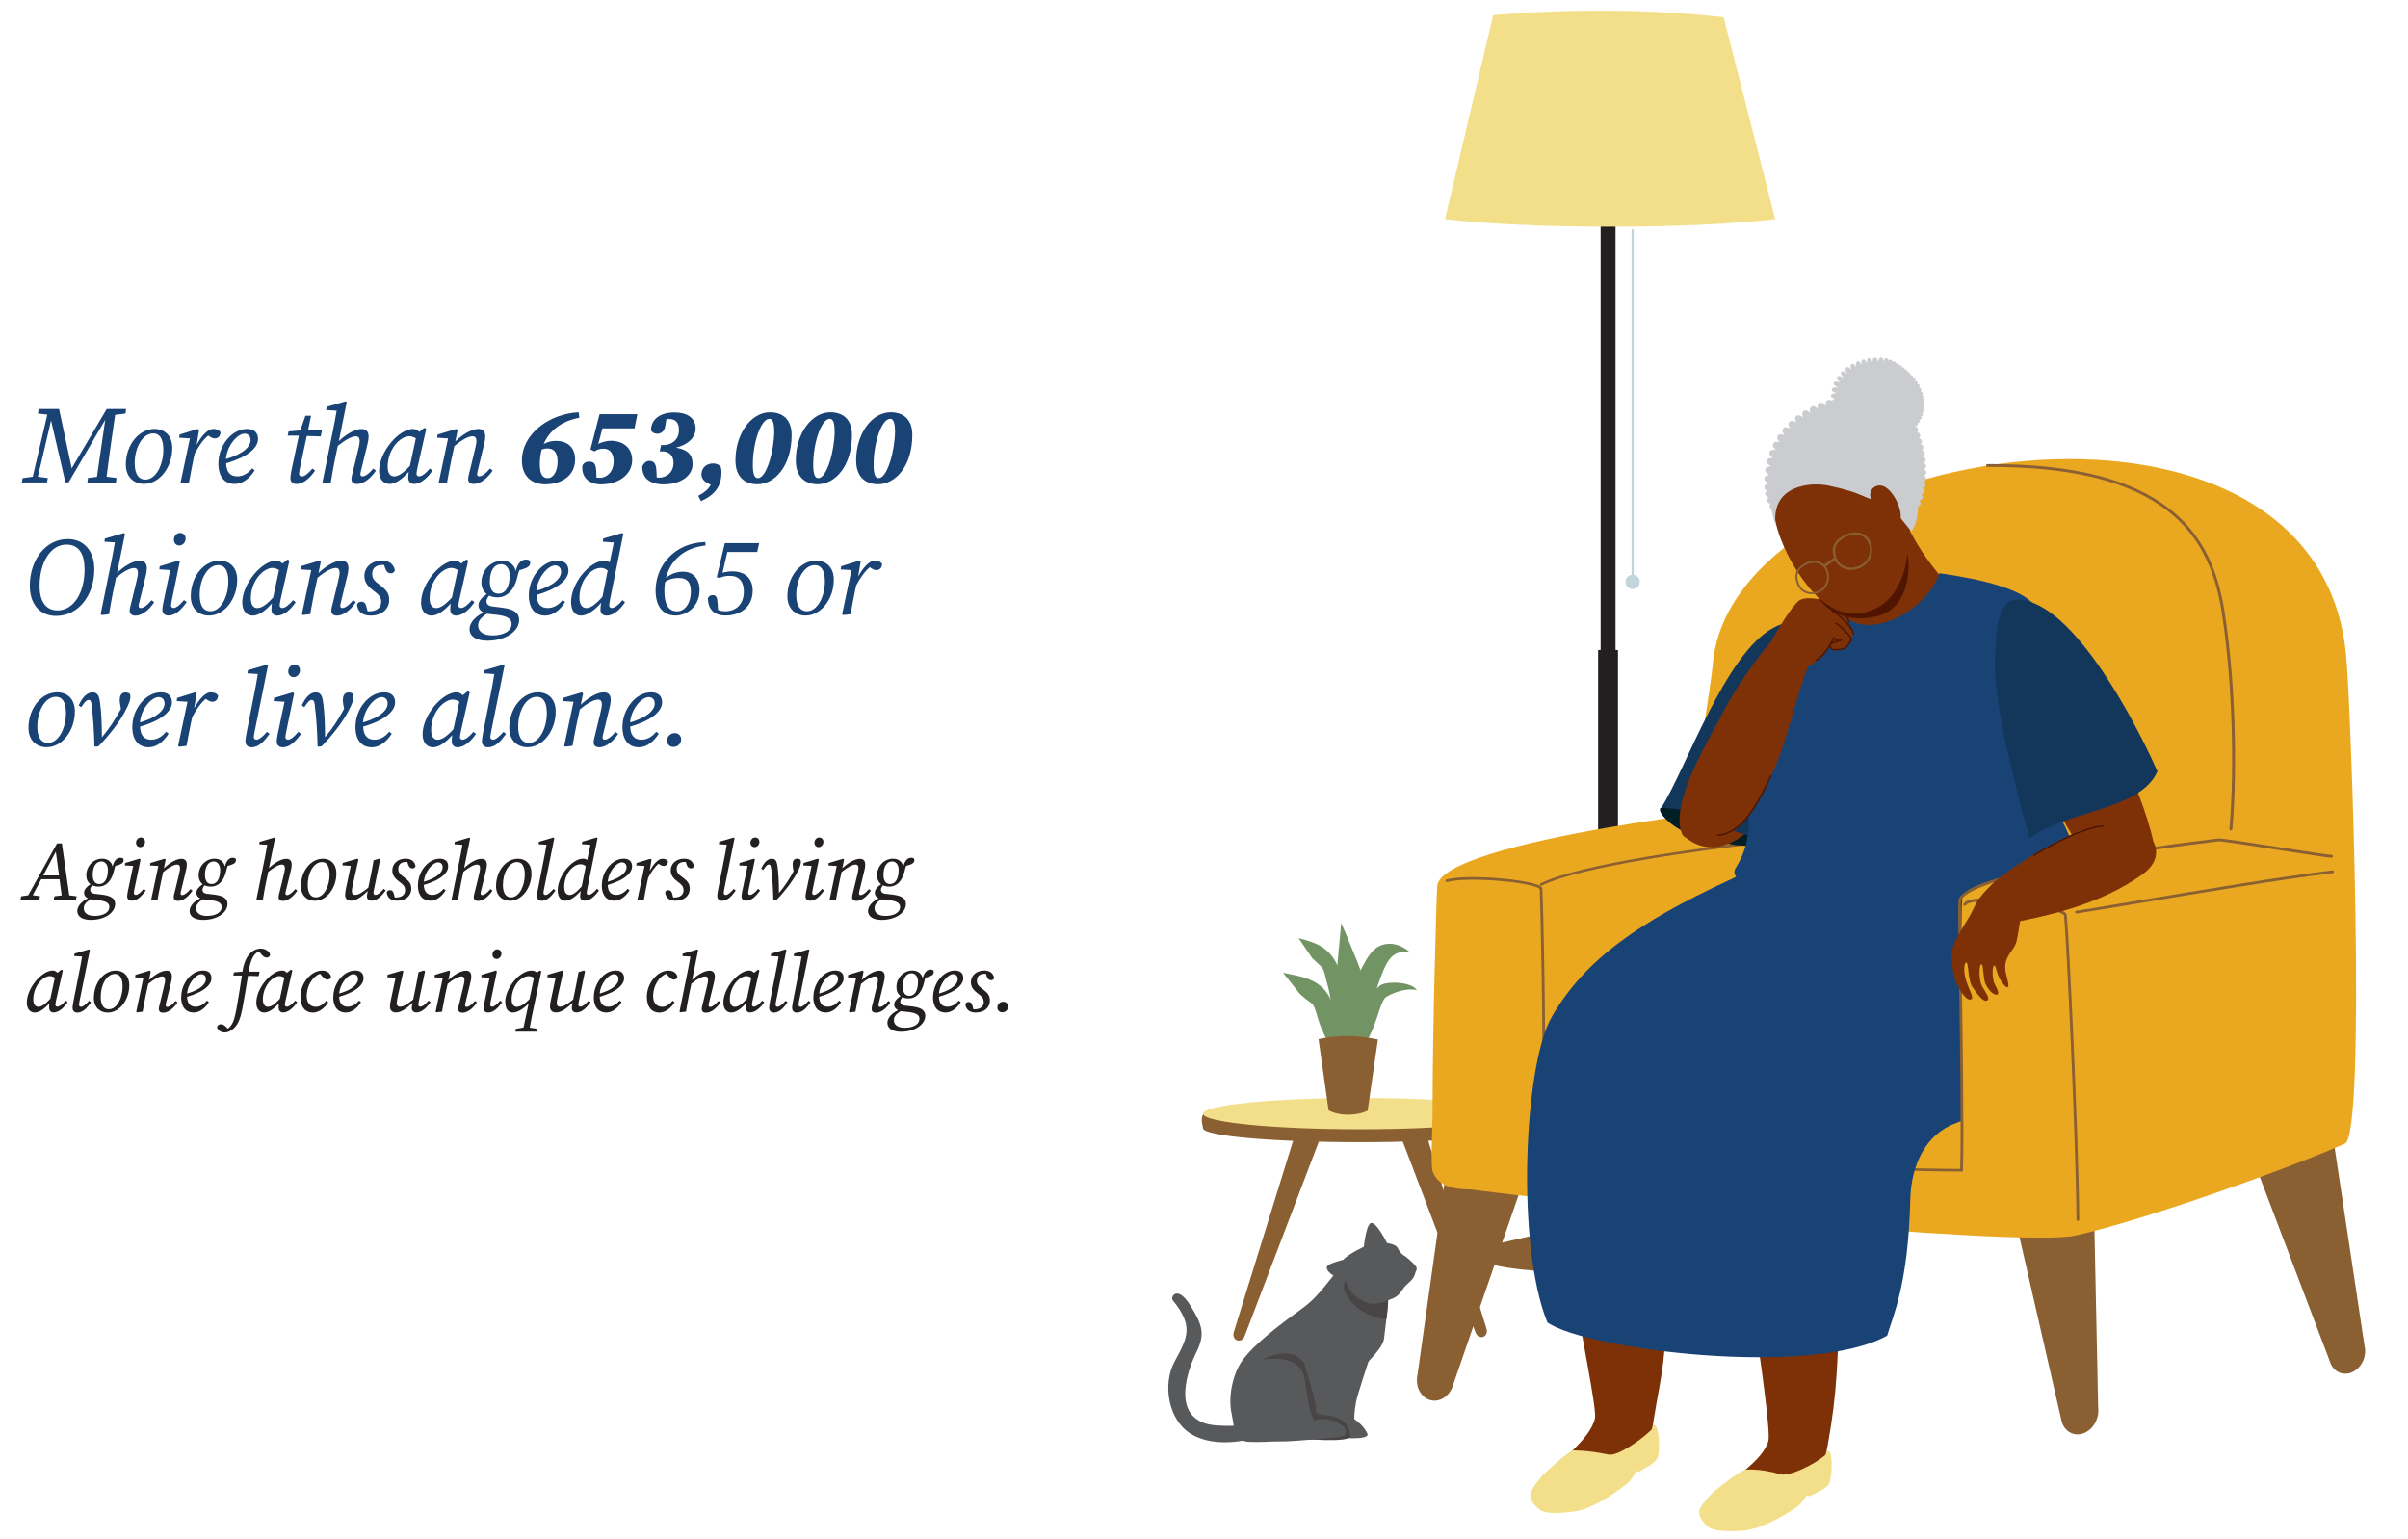 <?xml version="1.0" encoding="UTF-8"?>
<svg id="Layer_1" xmlns="http://www.w3.org/2000/svg" version="1.1" viewBox="0 0 394.2 252">
  <!-- Generator: Adobe Illustrator 29.7.1, SVG Export Plug-In . SVG Version: 2.1.1 Build 8)  -->
  <defs>
    <style>
      .st0 {
        fill: #4f1500;
      }

      .st1 {
        fill: #194275;
      }

      .st2 {
        fill: #eaa821;
      }

      .st3 {
        fill: #231f20;
      }

      .st4 {
        fill: #146271;
      }

      .st5 {
        fill: #13365b;
      }

      .st6 {
        fill: #e19576;
      }

      .st7 {
        fill: #001f24;
      }

      .st8 {
        fill: #729364;
      }

      .st9 {
        fill: #8a5f32;
      }

      .st10 {
        fill: #f3df89;
      }

      .st11 {
        fill: #494547;
      }

      .st12 {
        fill: #58595b;
      }

      .st13 {
        fill: #c2d5da;
      }

      .st14 {
        fill: #cacccf;
      }

      .st15 {
        fill: #7e3107;
      }
    </style>
  </defs>
  <g>
    <g>
      <rect class="st3" x="262.03" y="22.92" width="2.44" height="178.77"/>
      <rect class="st3" x="261.62" y="106.42" width="3.25" height="95.27"/>
      <path class="st10" d="M290.61,35.88c-14.73,1.73-40.73,1.58-54.06,0l7.9-33.41c12.91-1.03,25.13-1.02,37.71.35l8.45,33.06Z"/>
      <path class="st9" d="M285.42,206.39c-13.74,2.97-38.95,2.44-42.78,0v-2.19l19.94-4.6h1.74l21.09,4.6v2.19Z"/>
      <g>
        <rect class="st13" x="267.1" y="37.55" width=".35" height="58.09"/>
        <circle class="st13" cx="267.27" cy="95.27" r="1.17"/>
      </g>
    </g>
    <g>
      <path class="st9" d="M202.5,219.44h0c-.49-.19-.72-.8-.51-1.38l10.81-34.88,4.43.23-13.49,35.38c-.22.55-.77.83-1.24.65Z"/>
      <path class="st9" d="M242.82,218.87h0c.49-.19.72-.8.51-1.38l-10.81-34.88-4.43.23,13.49,35.38c.22.55.77.83,1.24.65Z"/>
      <path class="st9" d="M248.32,184.72c0,1.26-11.5,2.28-25.69,2.28s-25.69-1.02-25.69-2.28c0-.36-.83-2.43.85-2.73,4.18-.76,14.71.45,24.84.45,7.77,0,18.64-1.41,23.36-.93,3.9.4,2.34,2.64,2.34,3.21Z"/>
      <ellipse class="st10" cx="222.62" cy="182.33" rx="25.69" ry="2.56"/>
      <g>
        <path class="st8" d="M212.76,162.7c2.39,2.25,2.05.77,3.02,4.14.7,2.44,2.4,4.65,2.36,7.2.05-1.07.2-2.14.45-3.18.16-.67.36-1.33.37-2.02.02-.81-.26-1.59-.36-2.39-.83-6.64-6.06-6.48-8.57-7.21l2.73,3.46Z"/>
        <path class="st8" d="M214.8,156.86c2.39,2.25,1.6,1.19,2.57,4.56.7,2.44,2,12.59,1.97,15.13.05-1.07.28-9.54.52-10.59.16-.67.37-1.54.39-2.22.02-.81-.28-1.38-.38-2.18-.83-6.64-4.78-7.24-7.29-7.97l2.22,3.26Z"/>
        <path class="st8" d="M220.42,153.11c.8,2.03.95,2.27,1.76,4.3.36.91.72,1.82.93,2.77.44,1.96.25,4.01.05,6.01-.08.83-.16,1.66-.37,2.47-.44,1.69-1.42,3.18-2.38,4.63-2.81-7.21-1.44-14.79-.85-22.17l.86,1.98Z"/>
        <path class="st8" d="M231.95,162.11c-.88-1.42-5.07-1.51-6.02-.75-3.5,2.81-4.22,7.18-4.03,11.67,1.75-2.82,1.44-1.37,2.75-4.41,1.14-2.65,1.46-4.97,2.4-5.48,3.02-1.63,4.91-1.03,4.91-1.03Z"/>
        <path class="st8" d="M225.21,155.27c1.13-.88,3.37-1.34,5.66.69-.83.11-2.77-.96-4.33,2.75-1.56,3.71-2.17,6.9-2.36,8.25-.19,1.36-2.27,4.24-2.28,6.07-.01,1.83-1.43,1.35-1.59-.48-.17-1.83.96-11.04,2.03-12.98,1.08-1.94,1.66-3.36,2.86-4.29Z"/>
        <path class="st9" d="M215.85,170.13c3.27-.71,6.51-.64,9.72.06l-1.68,11.65c-1.87.9-4.64.9-6.39-.04l-1.65-11.67Z"/>
      </g>
    </g>
    <g>
      <path class="st12" d="M219.48,207.54c-1.49,1.3-3.26,4.48-6.2,6.61-4,2.89-7.97,5.94-9.89,8.58-1.55,2.13-2.41,5.9-1.75,8.83.51,2.28.18,4.42,2.9,4.51,7.07.24,13.75-1.65,14.71-3.2.95-1.55,1.21-4.37,1.54-5.71.6-2.39,5.54-5.69,5.79-8.05.26-2.36.54-4.25.65-5.67.12-1.41-3.36-9.73-7.75-5.9Z"/>
      <path class="st12" d="M222.16,205.77s-4.91.86-4.96,1.7c-.1,1.52,4.45,2.83,5.27,2.54.81-.29-.53-3.84-.3-4.25Z"/>
      <path class="st12" d="M223.25,204.33s.31-3.52,1.1-4.05c.79-.54,2.67,3.03,2.87,3.63s-3.44,1.35-3.98.42Z"/>
      <path class="st12" d="M224.78,220.6s-1.93,5.85-2.51,7.83c-.48,1.62-.59,3.35-.56,3.91.59.44,1.61,1.2,2.14,2.39.53,1.19-5.41.69-5.61.42-.2-.27.65-6.83.6-7.68-.04-.84-.07-3.19.43-4.44.5-1.25,5.51-2.44,5.51-2.44Z"/>
      <path class="st11" d="M227.26,212.81s-.18,2.82-.3,3.09c-.12.27-4.78-.34-6.74-4.23-.73-1.44.49-3.17,1.33-3.28,1.1-.14,5.18,3.07,5.71,4.42Z"/>
      <path class="st12" d="M228.12,212.53c1.01-.43,1.39-1.35,1.8-1.83.31-.36,1.16-1,1.5-1.58.11-.19.25-.56.33-.87.14-.2.19-.52.17-.63-.14-.61-1.92-1.97-1.92-1.97,0,0-.63-.19-1.25-1.41-.32-.63-2.46-.94-3.41-.83-1.49.17-5.15,2.28-5.37,2.8-.21.51-.75,1.63.45,3.92.73,1.39,1.16,2.01,2.46,2.72,1.17.64,2.01,1.08,5.23-.31Z"/>
      <path class="st11" d="M213.52,223.27s2.1,6.51,1.9,7.76c-.2,1.25,5.27-.39,5.63,4.05.1,1.28-8.08.4-9.65.48-2.21.11-7.64-9.89-7.49-10.88.15-.99,7.12-5.47,9.62-1.4Z"/>
      <path class="st12" d="M205.92,222.78c1.46-.44,6.62-.99,7.54,2.43.18.66.98,7.6,1.87,7.32,1.4-.43,2.39-.08,3.32.29,2.11.83,1.67,1.8,1.51,2.19-.17.38-8.78.94-9.25.96-3.63.17-5.32-.54-5.82-.83-1.48-.84-5.45-10.46.84-12.37Z"/>
      <path class="st12" d="M204.77,235.58s-5.7,1.68-9.79-.8c-3.77-2.28-4.7-8.17-2.7-11.85,2.14-3.95,3.17-5.79-.29-10.03-.46-.56.74-2.64,2.92.91,1.94,3.16,2.4,4.63.95,7.57-1.45,2.94-3.9,9.96,1.47,11.68,2.16.69,6.94.28,7.21.09.27-.19.23,2.43.23,2.43Z"/>
    </g>
    <g>
      <g>
        <path class="st9" d="M340.84,234.74h0c1.68-.47,2.86-2.36,2.64-4.25l-.76-36.21-14.12-.48,8.82,38.54c.29,1.79,1.8,2.85,3.42,2.4Z"/>
        <path class="st9" d="M385.02,224.68h0c1.57-.67,2.49-2.61,2.06-4.34l-5.08-33.69-13.76,1.56,13.18,34.72c.5,1.63,2.09,2.4,3.61,1.75Z"/>
        <path class="st9" d="M234.19,229.24h0c-1.62-.42-2.57-2.29-2.13-4.19l5.12-36.43,14.16-.92-13.45,39.02c-.51,1.81-2.14,2.92-3.7,2.52Z"/>
        <path class="st2" d="M384.04,107.01c-5.07-50.21-100.78-34.46-103.66,1.87-.24,2.98-2.67,16.82-3.17,24.4-8.75,14.94-41.66,25.42-41.15,35.57-.4,2.81,1.55,25.44,2.61,25.6,16.33,2.39,91.89,9.88,101.07,7.84,11.41-2.54,35.19-11.07,44.08-15.03,3.61-.75,1.07-71.88.23-80.24Z"/>
        <path class="st2" d="M294.67,131.61c-4.89-.18-58.88,5.98-59.39,13.48-.13,1.84-.77,23.86-.76,36.18,0,3.82-.37,9.65.04,10.63,1.17,2.76,4.36,2.97,7.23,2.76,14.63-1.06,55.7-20.96,57.77-22.48,0-8.06.67-16.43,0-28.99-.1-1.81-1.51-11.47-4.89-11.59Z"/>
        <path class="st9" d="M252.28,145.04c-.08,0-.15-.04-.19-.12-.05-.1-.01-.23.09-.28,6.44-3.26,27.61-5.97,33.95-6.72.12-.01.22.07.23.18.01.12-.07.22-.18.23-6.32.75-27.43,3.46-33.81,6.68-.03.02-.06.02-.09.02Z"/>
        <path class="st9" d="M252.64,182.4s0,0,0,0c-.12,0-.22-.1-.22-.23.29-12.36-.26-34.63-.36-36.61h0s-.13-.31-1.91-.69c-1.15-.25-2.72-.47-4.42-.62-3.79-.34-7.25-.27-8.82.16-.12.03-.24-.04-.27-.15-.03-.12.04-.24.15-.27,3.44-.95,13.85,0,15.43,1.12.18.13.27.27.28.43.11,1.98.66,24.27.36,36.64,0,.12-.1.22-.22.22Z"/>
        <path class="st9" d="M365.19,135.96s-.02,0-.02,0c-.13-.01-.22-.13-.21-.25.65-6.76.86-21.78-1.25-35.43-1.17-7.57-4.01-12.88-8.93-16.69-2.98-2.31-6.79-4.07-11.34-5.25-5-1.3-11.08-1.93-18.08-1.9,0,0,0,0,0,0-.13,0-.23-.1-.23-.23,0-.13.1-.23.23-.23,7.04-.04,13.16.61,18.2,1.91,4.61,1.2,8.48,2.99,11.51,5.33,5.02,3.89,7.92,9.29,9.11,16.99,2.12,13.69,1.91,28.76,1.26,35.54-.01.12-.11.21-.23.21Z"/>
        <g>
          <path class="st2" d="M255.1,167.83c-.55-1.2,26.34-5.25,29.97-5.43,10.15-.54,66.13,2.9,84.24,1.99-11.23,2.36-28.11,7.46-33.43,8.28s-61.55-1.7-80.78-4.84Z"/>
          <path class="st4" d="M331.46,173.04c-6.26,0-17.89-.4-30.76-1.09-9.73-.52-33.64-1.95-45.63-3.9l-.11-.02-.05-.1c-.04-.09-.04-.2.02-.29.1-.17.32-.53,4.65-1.45,2.36-.5,5.63-1.1,9.44-1.73,6.68-1.1,14.17-2.15,16.03-2.25,4.4-.24,17.27.27,32.17.86,19.6.77,41.81,1.65,52.08,1.13l.05.42c-5.68,1.19-12.83,3.09-19.14,4.77-6.26,1.67-11.66,3.1-14.3,3.51-.69.11-2.24.16-4.45.16ZM255.54,167.69c19.32,3.06,74.99,5.58,80.31,4.77,2.62-.4,8.01-1.83,14.26-3.5,5.49-1.46,11.61-3.09,16.85-4.27-11.06.3-31.53-.51-49.75-1.22-14.89-.59-27.75-1.09-32.13-.86-1.84.09-9.28,1.13-15.92,2.23-3.8.63-7.05,1.22-9.42,1.72-2.73.58-3.79.93-4.2,1.12Z"/>
        </g>
        <g>
          <path class="st2" d="M255.1,167.77s29.97,1.15,39.21,1.52c8.9.35,43.25,1.49,43.45,2.63.47,2.69,1.31,16.02.57,19.48-35.51,1.27-85.15-3.17-85.58-4.25-.76-1.9-.47-18.28,2.35-19.37Z"/>
          <path class="st9" d="M324.64,191.83c-16.46,0-32.8-.86-42.27-1.47-7.87-.51-15.35-1.11-21.09-1.71-8.52-.89-8.66-1.24-8.74-1.43-.34-.86-.47-4.37-.3-8.15.1-2.16.45-7.45,1.58-10.05.35-.8.73-1.27,1.18-1.44l.04-.02h.04c.3.01,30.08,1.16,39.21,1.52.98.04,2.28.09,3.8.14,5.99.22,16.01.6,24.36,1.03,15.34.8,15.43,1.3,15.48,1.62.45,2.59,1.34,15.96.57,19.56l-.03.16h-.16c-4.48.17-9.09.23-13.7.23ZM252.93,187.02c.84.49,12.54,1.84,30.05,2.95,11.95.76,34.99,1.92,55.18,1.21.67-3.68-.17-16.6-.6-19.19-.17-.1-.99-.34-4.84-.67-2.57-.22-6.18-.45-10.73-.68-8.25-.43-18.04-.79-23.89-1.01-1.52-.06-2.82-.1-3.8-.14-8.96-.35-37.82-1.46-39.17-1.51-.31.14-.63.56-.91,1.2-.78,1.78-1.34,5.39-1.55,9.9-.19,4.03-.02,7.16.25,7.94ZM252.91,187.01"/>
        </g>
      </g>
      <g>
        <path class="st7" d="M271.95,132.24c4.65-1.55,20.67,3.39,18.19,5.25-2.88,2.16-9.13.27-11.84-.37-4.51-1.07-7.41-4.52-6.35-4.88Z"/>
        <path class="st6" d="M277.99,129.92s-5.72,5.6.01,7.3c5.73,1.7,12.12-4.85,11.35-6.86-.77-2.01-4.39-7.1-11.36-.44Z"/>
        <path class="st15" d="M277.99,129.92s-5.98,5.45-.63,8.12c6.41,3.2,12.77-5.67,11.99-7.69-.77-2.01-4.39-7.1-11.36-.44Z"/>
        <g>
          <path class="st15" d="M287.27,209.38c-.37,3.4-.4,4.86.31,9.3.34,2.14,2.33,15.76,1.91,17.25-.98,3.47-6.64,6.4-6.36,7.36.86,2.99,15.45-3.4,15.45-3.4,1.86-9.45,2.27-13.9,2.54-27.45-.2-9.61-13.82-4.96-13.84-3.05Z"/>
          <path class="st10" d="M285.59,240.65s2.16-.35,5.9.73c1.37.39,5.32-1.48,7.2-3.05.37-.31.12-.39.38-.68.78-.84,1.09,2.76.42,5.15-.59,1.13-2.29,1.57-3.3,2.21-.4-.53-.72.26-.72.26,0,0-.76,1.09-1.23,1.41-1.15.79-5.63,3.71-8.97,3.94-2.94.2-5.06-.04-5.8-.76-.8-.78-1.67-1.91-1.16-2.89.53-1.04,1.89-2.5,2.51-2.95,1.1-.8,2.82-2.36,4.77-3.37Z"/>
        </g>
        <g>
          <path class="st15" d="M256.8,206.13c.25,3.83,1.45,5.67,1.69,9.17.15,2.16,2.93,15.36,2.62,16.87-.72,3.54-6.33,7.18-5.98,8.12,1.09,2.92,15.14-4.58,15.14-4.58,1.13-9.57,2.96-11.88,2.22-25.42-.91-9.57-15.82-6.08-15.69-4.17Z"/>
          <path class="st10" d="M257.39,237.48s2.15-.12,5.96.67c1.4.29,5.17-2.28,6.92-3.99.34-.33.09-.4.33-.71.71-.9,1.3,2.67.81,5.11-.51,1.17-2.16,1.74-3.12,2.46-.44-.5-.7.31-.7.31,0,0-.67,1.14-1.12,1.5-1.08.87-5.33,4.13-8.64,4.62-2.92.43-5.04.35-5.84-.32-.85-.72-1.81-1.78-1.38-2.79.45-1.08,1.7-2.64,2.28-3.14,1.04-.89,2.63-2.56,4.5-3.72Z"/>
        </g>
        <path class="st15" d="M300.06,88.8c-.19.99,3.69,3.83,2.23,9.08-.48,1.74-2.38,2.72-3.03,2.94-2.13.2-.67,6.13,4.82,9.72,12.97,5.65,19.19-7.45,21.62-12.11-1.41-1.45-6.93-2.68-8.39-4.51-2.84-3.54-3.88-5.35-6.76-11.1-.4-1.91-10.16,4.25-10.5,5.98Z"/>
        <path class="st5" d="M271.95,132.24c3.87-5.89,10.45-25.41,18.5-29.53,6.08-3.11,10.97,1.65,11.4,1.64-1.5,2.6-7.74,20.51-11.78,33.21-9.41-1.25-9.63-4.93-18.12-5.32Z"/>
        <path class="st1" d="M336.87,133.25c-.07-.07-.35-.18-.82-.32-.44-14.14-1.15-31-3-33.76-2.41-3.6-13.67-5.02-15.56-5.32-2.84,8-15.89,12.3-16.51,3.92-2.62.65-7.99,3.04-8.33,3.11-1.49,2.68-4.28,17.71-6.5,26.91-.84,3.47,1.8,8.19-2.02,14.34-.3.48-.26.95.08,1.41-.4.21-.82.42-1.27.62-14.51,6.74-23.51,12.89-28.94,22.38-4.57,7.99-5.8,37.6-.67,50,6.62,4.5,43.29,9.02,55.61,2.14.89-3.11,3.46-8.36,3.78-22.28.13-5.65,2.53-10.75,7.52-12.54,7.83-2.81,13.11-8.23,16.5-11.37,4.49-4.17,5.79-9.5,6.21-13.88.96-9.95-4.55-23.75-6.1-25.34Z"/>
        <path class="st15" d="M302.6,102.24c.56-.71-2.61-3.61-3.12-3.74-.86-.22-3.67-1-4.9-.21-1.2.77-3.77,5.18-4.56,6.57-.02.04-.04.08-.05.13-2.19,2.53-6.01,7.78-7.93,11.7-1.63,3.32-8.81,14.56-6.71,19.78.72,1.78,5.67,1.31,8.42-.43,2.76-1.74,4.53-5.9,5.63-7.93,2.99-5.5,4.16-12.69,6.58-18.95.34-.21.76-.38,1.13-.75.82-.41,2.17-2.36,2.48-2.75,0,.74.48.74.87.69,1.89-.21,2.36-.58,2.56-1.58.57-.85.46-1.53-.4-2.54Z"/>
        <path class="st0" d="M281.09,136.88v-.24c1.84-.11,3.54-1.2,5.17-3.35,1.42-1.87,2.58-4.28,3.56-6.39l.22.1c-.98,2.12-2.14,4.54-3.58,6.44-1.68,2.21-3.43,3.33-5.36,3.44Z"/>
        <path class="st0" d="M297.29,108.25s-.08-.02-.1-.06c-.04-.06-.02-.13.04-.17,1.39-.88,2.17-2.33,2.59-3.11.2-.37.29-.54.39-.61.03-.02.07-.03.1-.02.04,0,.06.03.08.07v.02c.04.08.15.32.59.41.07.01.11.08.09.15-.01.07-.08.11-.15.09-.3-.07-.52-.2-.66-.4-.06.1-.14.25-.22.4-.43.8-1.22,2.29-2.67,3.2-.02.01-.04.02-.07.02Z"/>
        <path class="st0" d="M300.26,106.5c-.26,0-.52-.15-.66-.4-.15-.25-.14-.53.02-.74.14-.19,1.15-.54,1.81-.68.07-.01.13.03.14.1.01.07-.03.13-.1.14-.73.15-1.57.49-1.67.59-.1.13-.1.31,0,.47.09.16.29.31.51.28,0,0,.01,0,.02,0h.02c.35,0,1.25-.03,1.53-.18.19-.1.88-.84,1.01-1.36.03-.13.02-.23-.02-.3-.49-.72-1.74-1.84-2.39-2.29-.06-.04-.07-.11-.03-.17.04-.06.11-.07.17-.03.67.46,1.95,1.61,2.46,2.35.09.13.11.29.06.49-.14.58-.88,1.39-1.13,1.52-.37.2-1.46.21-1.64.21h0s-.06,0-.08,0Z"/>
        <path class="st0" d="M303.41,103.97s0,0,0,0c-.07,0-.12-.06-.12-.13.01-.4-.46-1.14-1.25-1.98-.74-.78-1.61-1.48-2.21-1.77-.06-.03-.09-.1-.06-.16.03-.06.1-.09.16-.06.63.3,1.52,1.02,2.28,1.82.4.42,1.33,1.48,1.31,2.15,0,.07-.06.12-.12.12Z"/>
        <path class="st0" d="M302.65,102s0,0,0,0c-.07,0-.12-.06-.12-.13.02-.85-2.03-2.46-3.42-3.14-.06-.03-.09-.1-.06-.16.03-.06.1-.09.16-.06,1.26.61,3.58,2.3,3.55,3.36,0,.07-.06.12-.12.12Z"/>
        <path class="st0" d="M296.64,94.33c-.47,3,3.43,8.45,10.85,6.5,5.55-1.46,5.56-9.56,4.2-11.85-.93-1.56-14.44,1.45-15.05,5.35Z"/>
        <path class="st15" d="M300.93,72.21c-7.63,1.92-11.05,7.98-10.55,11.7.5,3.72,2.47,7.85,4.71,10.92,2.37,3.26,5.47,6.38,10.06,5.44,5.16-1.05,7.21-6.37,7.2-11.7.72-2.84-.06-3.08.23-5.65-.55-3.97-6.32-12.07-11.65-10.72Z"/>
        <g>
          <path class="st9" d="M301.85,87.67c1.61-.86,3.46-.66,4.26.85.81,1.51.26,3.46-1.35,4.32-1.61.86-3.66.47-4.37-1.18-.83-1.92-.15-3.14,1.46-4ZM300.72,91.51c.63,1.46,2.45,1.8,3.88,1.04,1.43-.76,1.91-2.49,1.2-3.83-.72-1.34-2.35-1.52-3.78-.76-1.43.76-2.03,1.84-1.3,3.54Z"/>
          <path class="st9" d="M295.43,92.24c1.35-.74,2.93-.53,3.64.83.71,1.36.28,3.1-1.08,3.84-1.35.74-3.1.36-3.74-1.12-.74-1.73-.18-2.81,1.18-3.55ZM294.54,95.65c.56,1.32,2.11,1.65,3.31,1,1.2-.66,1.59-2.2.96-3.41-.63-1.21-2.03-1.4-3.23-.74-1.2.66-1.7,1.61-1.04,3.15Z"/>
          <polygon class="st9" points="300.42 91.17 298.46 92.56 298.79 92.83 300.48 91.61 300.42 91.17"/>
        </g>
        <path class="st14" d="M314.96,77.86c.19-.08.38-.23.38-.52,0-.29-.18-.44-.37-.52.18-.09.36-.26.34-.54-.02-.28-.21-.42-.4-.49.18-.11.34-.28.31-.56-.03-.28-.23-.41-.42-.47.17-.12.32-.29.27-.57-.05-.28-.25-.39-.44-.44.16-.12.3-.31.24-.58-.06-.27-.27-.38-.46-.42.15-.13.28-.32.21-.59-.07-.27-.28-.36-.48-.4.15-.14.26-.33.18-.6-.09-.26-.29-.35-.49-.37.14-.14.25-.34.15-.6-.03-.08-.11-.29-.42-.33,0-.04-.01-.09-.03-.13.13.04.25.02.35-.11.1-.13.09-.26.02-.37.13.02.25,0,.34-.15.09-.14.05-.27-.03-.37.13,0,.25-.04.32-.19.07-.15.02-.27-.07-.37.13,0,.25-.07.3-.23.05-.16,0-.27-.11-.35.13-.03.23-.1.26-.26.03-.16-.04-.26-.14-.33.12-.04.21-.12.22-.28.01-.16-.06-.25-.17-.31.11-.05.19-.14.18-.3,0-.15-.08-.24-.18-.29.1-.06.16-.16.15-.31-.02-.15-.09-.22-.2-.27.09-.07.14-.17.11-.31-.03-.14-.11-.21-.21-.25.08-.07.12-.17.08-.31-.05-.21-.22-.26-.4-.25.14-.1.25-.24.16-.44-.08-.18-.22-.22-.38-.2.11-.11.17-.25.08-.42-.09-.16-.23-.19-.37-.16.09-.12.12-.25.02-.4-.1-.14-.23-.16-.36-.13.07-.12.09-.25-.02-.39-.1-.13-.23-.14-.36-.11.06-.12.06-.25-.05-.37-.11-.12-.24-.13-.36-.09.05-.12.04-.25-.07-.36-.12-.11-.24-.11-.36-.07.04-.12.03-.25-.09-.35-.12-.11-.24-.1-.36-.05.03-.12.02-.25-.11-.35-.13-.1-.25-.09-.36-.03.03-.13,0-.25-.13-.34-.13-.1-.26-.07-.37,0,.02-.13,0-.25-.15-.34-.14-.09-.27-.06-.38.02.01-.14-.02-.26-.17-.34-.16-.09-.29-.03-.4.07.01-.15-.03-.29-.2-.36-.2-.08-.34.03-.44.17,0-.18-.04-.35-.25-.41-.32-.08-.43.25-.51.49,0,.02-.02.05-.02.07,0-.04,0-.07-.01-.11-.03-.21-.07-.56-.39-.58-.31-.02-.4.32-.44.52-.02.08-.04.17-.06.27-.02-.09-.04-.18-.06-.26-.05-.2-.14-.55-.45-.53-.31.02-.36.37-.38.57,0,.08-.02.16-.02.25-.03-.09-.06-.17-.08-.24-.07-.2-.19-.53-.51-.47-.31.05-.31.4-.32.61,0,.07,0,.16,0,.25-.04-.08-.07-.16-.1-.22-.09-.19-.25-.5-.55-.42-.3.09-.27.43-.25.64,0,.08.02.16.03.25-.05-.08-.09-.15-.13-.22-.11-.18-.3-.47-.59-.35-.29.12-.22.46-.18.67.02.08.04.17.06.26-.06-.08-.11-.15-.16-.21-.13-.16-.35-.44-.63-.28-.28.15-.17.49-.1.68.03.08.06.18.1.27-.07-.08-.14-.15-.21-.21-.15-.14-.4-.39-.66-.2-.26.19-.1.5,0,.69.04.09.1.18.15.29-.09-.07-.18-.14-.26-.19-.17-.12-.46-.32-.68-.1-.23.23-.02.51.1.69.06.09.14.18.22.29-.11-.06-.22-.12-.32-.16-.19-.09-.51-.24-.69.02-.18.26.07.51.22.66.08.08.18.17.28.26-.13-.04-.26-.08-.37-.11-.2-.05-.55-.14-.68.15-.13.29.18.49.34.6.1.06.21.13.34.21-.14-.02-.28-.03-.39-.03-.21-.01-.57-.03-.64.28-.07.31.27.45.45.52.1.04.23.09.36.13-.13.01-.26.02-.37.04-.21.03-.56.07-.57.4-.01.32.33.39.54.43,0,0,.02,0,.02,0-.07.05-.12.12-.15.19-.11.04-.23.1-.3.2-.17-.16-.35-.22-.58-.14-.38.12-.44.46-.42.97-.31-.41-.57-.63-.94-.49-.37.15-.41.5-.34,1.01-.34-.39-.62-.6-.98-.42-.36.18-.36.53-.26,1.05-.38-.37-.68-.55-1.02-.34-.35.21-.31.57-.16,1.08-.42-.33-.74-.49-1.06-.25-.33.25-.26.6-.04,1.1-.46-.29-.79-.42-1.09-.14-.3.28-.19.63.08,1.11-.49-.24-.84-.33-1.11-.02-.27.32-.11.65.21,1.09-.52-.18-.88-.23-1.11.11-.23.35-.04.66.33,1.06-.53-.12-.9-.13-1.08.24-.18.37.04.66.45,1.01-.54-.06-.9-.02-1.05.36-.14.38.11.64.56.95-.54,0-.89.08-.99.47-.1.39.18.63.65.88-.53.06-.87.17-.93.57-.05.37.2.57.63.76,0,.02,0,.04-.01.07-.46.11-.74.26-.75.63-.02.36.23.54.64.68,0,.03,0,.06,0,.09-.41.14-.66.32-.65.68.01.34.29.48.51.53-.2.11-.43.31-.35.65.07.31.32.4.54.43-.17.14-.33.36-.22.66.09.24.29.33.48.35,0,.03.01.06.02.09-.11.15-.17.34-.06.57.06.11.13.18.21.23.19.9.44,1.89.76,2.98-1.06-6.93,5.79-7.39,8.57-6.79,5.93,1.27,4.93,1.75,9.36,3.01,1.29.37,1.51,1.2,4.23,4.47.75-.89,1.07-2.41,1.14-4.08.14-.04.28-.13.35-.31.11-.28-.03-.5-.18-.64.22-.02.46-.1.55-.39.09-.28-.06-.49-.23-.62.21-.04.44-.14.5-.43.06-.29-.1-.48-.27-.59.2-.05.42-.18.46-.47.04-.29-.13-.46-.31-.57.2-.07.4-.21.42-.5.02-.29-.16-.45-.34-.54Z"/>
        <path class="st15" d="M308.77,79.84c1.64,1.14,2.95,4.45,2.14,5.6-.81,1.15-1.55.1-2.56-1.15-1.25-1.55-1.05-1.18-1.85-2.28-1.1-1.53.64-3.31,2.27-2.17Z"/>
      </g>
      <g>
        <path class="st2" d="M383.55,139.51c0-.93-5.34-2.97-13.06-1.97-21.2,2.76-48.03,5.32-49.21,9.29-.43,1.44-.16,34.59.02,49.27.04,3.04,8.17,1.87,16.34.28,9.19.77,34.7-7.04,38.35-8.61,10.22,1.57,7.57-41.96,7.57-48.26Z"/>
        <path class="st9" d="M340.16,199.9c-.13,0-.23-.1-.23-.23-.09-13.11-1.62-45.35-2.03-49.72,0-.02,0-.04,0-.06h0s-.08-.31-1.73-.81c-1.07-.32-2.57-.65-4.21-.91-2.33-.38-4.73-.6-6.57-.62-2.94-.02-3.45.49-3.54.64-.06.11-.2.15-.32.09-.11-.06-.15-.2-.09-.32.56-1.04,3.91-.98,6.62-.75,3.19.27,6.76.91,8.69,1.56,1.14.39,1.64.74,1.6,1.14.42,4.46,1.94,36.65,2.03,49.74,0,.13-.1.23-.23.23h0Z"/>
        <path class="st9" d="M321.12,191.8s0,0,0,0c-.13,0-.23-.11-.23-.24.19-6.5-.03-20.54-.18-30.8-.17-11.37-.18-13.4-.07-13.61.58-1.09,2.62-2.17,6.24-3.31,2.97-.94,7-1.9,11.97-2.86,8.3-1.61,18.02-2.97,24.34-3.7.38-.05,4.37.56,10.41,1.5,3.78.58,7.69,1.19,8.05,1.19,0,0,0,0,0,0,.12-.01.24.08.25.2.02.13-.08.24-.2.26-.24.03-2.67-.34-8.18-1.19-4.32-.67-9.68-1.5-10.26-1.5-.01,0-.02,0-.03,0-6.31.73-16.01,2.09-24.31,3.7-13.48,2.61-17.17,4.65-17.87,5.91-.08.53,0,6.5.11,13.4.15,10.26.37,24.31.18,30.82,0,.13-.11.23-.23.23ZM321.06,147.34s0,0,0,0c0,0,0,0,0,0Z"/>
        <path class="st9" d="M339.93,149.56c-.11,0-.21-.08-.22-.19-.02-.12.07-.24.19-.26,2.04-.31,5.6-.91,9.72-1.6,10.14-1.7,24.04-4.03,32.21-5.01.12-.01.24.07.25.2.02.12-.07.24-.2.25-8.16.98-22.05,3.31-32.19,5.01-4.12.69-7.68,1.29-9.73,1.6-.01,0-.02,0-.03,0Z"/>
      </g>
      <g>
        <path class="st15" d="M352.51,137.79c-1.97-9.13-10.11-25.27-13.64-29.57-.75-.91-7.73,3.02-7.52,7.76.83,1.79,2.91,12.87,7.8,20.66-.32.14-.64.28-.94.43-6.64,3.12-11.25,6.92-11.72,7.34-.7.63-2.62,2.52-3.14,3.8-.09.17-.17.33-.24.48-1.06,2.33-3.28,4.97-3.57,7.04-.14.96,0,4.13,1.02,5.83,1.01,1.84,1.77,2.39,2.23,1.97.25-.23-.28-1.22-.58-2.05-.99-2.3-.66-3.91-.32-3.9.41.01.23,2.79.95,3.92.72,1.13,1.82,2.63,2.45,2.32.75-.36-.73-1.83-1.04-2.91-.27-.96-.27-3.19.15-3.03.3.11.27,2.47.64,3.22.7,1.44,1.62,1.94,1.97,1.72.35-.22-.21-1.17-.58-1.94-.34-1.24-.28-2.75.05-2.79.27-.03.23.75.83,2.05.35.69,1.11,1.7,1.38,1.48.33-.27-.24-1.54-.42-2.9-.16-2.29,1.46-2.99,1.86-4.66.1-.42.3-1.44.57-3.24,3.41-.77,12.78-2.38,20.11-7.73,2.27-1.65,2.58-3.66,1.71-5.31Z"/>
        <path class="st5" d="M353.18,126.3c-1.66-3.82-11.6-25.01-21.07-27.85-4.22-1.27-5.26,1.5-5.52,9.16-.15,4.22.48,10.53,5.63,29.61,6.52-4.66,18.15-4.53,20.96-10.92Z"/>
        <path class="st0" d="M332.94,140.2l-.13-.21c.07-.05,7.28-4.54,11.49-4.89l.02.24c-4.15.35-11.31,4.81-11.38,4.86Z"/>
      </g>
    </g>
  </g>
  <g>
    <path class="st1" d="M3.71,78.28l1.65-.23,2.39-10.17-1.54-.18.14-.74h3.32l2.07,9.72,5.73-9.72h3.16l-.07.74-1.71.22-.79,5.48c-.22,1.53-.41,3.11-.61,4.65l1.62.2-.09.75h-4.67l.09-.75,1.47-.18,1.36-9.34-6,10.25h-.52l-2.35-10.13-1.06,4.54-1.1,4.65,1.63.23-.14.72H3.57l.14-.72Z"/>
    <path class="st1" d="M20.6,76.07c0-3.23,2.14-5.84,4.69-5.84,1.69,0,2.91,1.11,2.91,3.14,0,3.12-2.08,5.85-4.62,5.85-1.65,0-2.98-1.11-2.98-3.16ZM26.74,73.65c0-1.94-.68-2.69-1.65-2.69-1.71,0-3.04,2.23-3.04,4.9,0,1.89.74,2.66,1.74,2.66,1.76,0,2.95-2.46,2.95-4.87Z"/>
    <path class="st1" d="M31.11,71.78l-1.78-.11.07-.52,2.96-.92.23.18-.4,2.41c.77-1.35,1.76-2.59,2.71-2.59.5,0,.95.14,1.2.54-.02.59-.36,1.01-.95,1.01-.31,0-.7-.2-1.06-.48-.88.74-1.56,1.76-2.23,3l-.2.93c-.27,1.26-.48,2.5-.72,3.77l-1.2.14-.18-.14,1.53-7.22Z"/>
    <path class="st1" d="M35.75,75.89c0-2.89,2.17-5.66,4.69-5.66,1.15,0,1.8.59,1.8,1.65,0,1.15-1.13,2.78-5.23,3.97.07,1.53.75,2.14,1.85,2.14s1.94-.7,2.42-1.31l.41.32c-.75,1.22-1.92,2.23-3.25,2.23-1.56,0-2.69-1.04-2.69-3.34ZM37,75.15c2.98-.86,4.02-2.12,4.02-3.09,0-.66-.4-1.06-.99-1.06-1.11,0-2.86,1.9-3.04,4.15Z"/>
    <path class="st1" d="M47.55,78.32c0-.27.02-.57.16-1.31l1.22-5.69h-1.83l.14-.68,1.92-.18.84-2.39h.92l-.5,2.41h2.28l-.2.97-2.28-.07-1.1,5.17c-.11.48-.16.86-.16,1.04,0,.27.22.41.43.41.48,0,1.02-.43,1.76-1.29l.43.34c-.74,1.08-1.83,2.19-3.05,2.19-.52,0-.99-.31-.99-.92Z"/>
    <path class="st1" d="M52.78,79l1.74-8.58c.22-1.06.41-2.12.59-3.18l-1.71-.11.07-.52,3.11-.9.18.14-1.29,6.38c1.15-1.11,2.62-1.99,3.7-1.99.75,0,1.17.41,1.17,1.24,0,.57-.16,1.17-.31,1.76l-.81,3.34c-.13.5-.23.86-.23,1.04,0,.25.14.38.36.38.43,0,1.11-.48,1.76-1.29l.43.34c-.7,1.06-1.87,2.19-3.09,2.19-.57,0-.92-.31-.92-.77,0-.41.11-.72.29-1.46l.77-3.18c.14-.61.29-1.2.29-1.56,0-.63-.23-.83-.63-.83-.65,0-1.63.5-2.95,1.56l-.47,2.23c-.25,1.26-.48,2.51-.68,3.77l-1.2.14-.18-.14Z"/>
    <path class="st1" d="M66.84,78.19c0-.34.02-.63.07-.95-1.04,1.19-2.17,1.99-3.14,1.99-.86,0-1.71-.63-1.71-2.12,0-3.12,3.23-6.88,5.55-6.88.41,0,.74.18,1.02.48l.83-.66.32.16-1.44,6.36c-.11.45-.16.83-.16,1.02,0,.25.2.4.43.4.45,0,1.13-.52,1.76-1.29l.43.34c-.7,1.04-1.83,2.19-3.04,2.19-.49,0-.93-.32-.93-1.04ZM64.54,77.99c.63,0,1.38-.43,2.57-1.72l.97-4.51c-.34-.2-.72-.34-1.1-.34-.57,0-1.33.38-1.98,1.04-.86.9-1.54,2.33-1.54,3.92,0,1.1.43,1.62,1.08,1.62Z"/>
    <path class="st1" d="M71.82,79l1.53-7.22-1.78-.11.07-.52,3.05-.92.23.18-.38,1.85c1.19-1.13,2.66-2.03,3.75-2.03.75,0,1.15.41,1.15,1.24,0,.57-.16,1.17-.31,1.76l-.81,3.34c-.13.5-.22.86-.22,1.04,0,.25.13.38.34.38.45,0,1.13-.48,1.78-1.29l.43.34c-.7,1.06-1.87,2.19-3.11,2.19-.56,0-.9-.31-.9-.77,0-.41.11-.72.29-1.46l.77-3.18c.14-.61.29-1.2.29-1.56,0-.63-.23-.83-.63-.83-.65,0-1.67.52-2.98,1.6l-.48,2.19c-.27,1.26-.48,2.5-.72,3.77l-1.2.14-.18-.14Z"/>
    <path class="st1" d="M85.44,75.42c0-4.44,4.54-7.69,9.29-7.92l.11.9c-2.96.54-4.92,2.14-5.84,4.31.63-.36,1.24-.52,2.01-.52,2.1,0,3.14,1.27,3.14,3.04,0,2.73-2.33,4.06-4.9,4.06-2.25,0-3.81-1.38-3.81-3.86ZM89.68,78.28c.95,0,1.6-1.2,1.6-2.69s-.59-2.17-1.67-2.17c-.32,0-.59.05-.93.18-.2.74-.31,1.53-.31,2.35,0,1.85.54,2.33,1.31,2.33Z"/>
    <path class="st1" d="M95.31,76.27c.25-.47.61-.7,1.13-.7.93,0,1.11.54,1.17,1.63l.04,1.01c.16.02.36.02.56.02,1.1,0,2.25-.97,2.25-2.71,0-1.22-.59-2.06-1.67-2.06-.66,0-1.1.2-1.47.45l-.66-.32,1.49-5.78h6.18l-.45,2.33h-5.26l-.68,2.53c.66-.31,1.42-.5,2.05-.5,2.12,0,3.5,1.26,3.5,3.14,0,2.39-2.23,3.99-5.1,3.99-1.96,0-3.23-1.17-3.05-3.02Z"/>
    <path class="st1" d="M105.12,76.45c.25-.66.72-.99,1.15-.99.66,0,1.13.29,1.19,1.62l.05,1.1c.11.02.25.02.4.02,1.1,0,2.35-.75,2.35-2.44,0-1.31-.9-1.85-1.76-1.85h-.5l.22-1.04h.43c1.22,0,2.5-.81,2.5-2.46,0-1.28-.59-1.81-1.65-1.81-.11,0-.25.02-.41.04l-.18,1.1c-.14.95-.74,1.28-1.35,1.28-.43,0-.79-.23-.99-.54,0-1.94,1.67-2.95,3.77-2.95,2.62,0,3.54,1.24,3.54,2.69,0,1.17-.97,2.53-3.23,3.07,1.96.34,2.73,1.15,2.73,2.71,0,1.89-1.96,3.3-4.72,3.3-2.37,0-3.52-1.1-3.52-2.84Z"/>
    <path class="st1" d="M114.31,81.17c.97-.52,1.56-.95,2.05-1.8l-.45-.22c-.63-.31-1.08-.81-1.08-1.49,0-1.04.81-1.78,1.87-1.78.57,0,.93.16,1.27.5.11.34.14.59.14.92,0,2.57-1.35,3.84-3.36,4.74l-.45-.88Z"/>
    <path class="st1" d="M120.39,75.46c0-4.6,2.68-7.96,5.64-7.96,2.24,0,3.56,1.31,3.56,3.7,0,5.08-2.73,8.08-5.62,8.08-2.08,0-3.57-1.26-3.57-3.83ZM126.74,70.58c0-1.69-.4-2.01-.79-2.01-1.38,0-2.71,3.9-2.71,7.52,0,1.87.41,2.19.83,2.19,1.45,0,2.68-4.65,2.68-7.7Z"/>
    <path class="st1" d="M130.27,75.46c0-4.6,2.68-7.96,5.64-7.96,2.24,0,3.56,1.31,3.56,3.7,0,5.08-2.73,8.08-5.62,8.08-2.08,0-3.57-1.26-3.57-3.83ZM136.63,70.58c0-1.69-.4-2.01-.79-2.01-1.38,0-2.71,3.9-2.71,7.52,0,1.87.41,2.19.83,2.19,1.45,0,2.68-4.65,2.68-7.7Z"/>
    <path class="st1" d="M140.15,75.46c0-4.6,2.68-7.96,5.64-7.96,2.24,0,3.56,1.31,3.56,3.7,0,5.08-2.73,8.08-5.62,8.08-2.08,0-3.57-1.26-3.57-3.83ZM146.51,70.58c0-1.69-.4-2.01-.79-2.01-1.38,0-2.71,3.9-2.71,7.52,0,1.87.41,2.19.83,2.19,1.45,0,2.68-4.65,2.68-7.7Z"/>
    <path class="st1" d="M4.88,95.91c0-4.17,2.53-7.65,6.21-7.65,2.66,0,4.35,1.94,4.35,4.96,0,4.13-2.51,7.62-6.27,7.62-2.59,0-4.29-1.89-4.29-4.92ZM13.84,93.18c0-2.44-.9-4.02-2.96-4.02-2.62,0-4.4,2.95-4.4,6.79,0,2.37.92,3.99,2.95,3.99,2.64,0,4.42-2.93,4.42-6.75Z"/>
    <path class="st1" d="M16.48,100.56l1.74-8.58c.22-1.06.41-2.12.59-3.18l-1.71-.11.07-.52,3.11-.9.18.14-1.29,6.38c1.15-1.11,2.62-1.99,3.7-1.99.75,0,1.17.41,1.17,1.24,0,.57-.16,1.17-.31,1.76l-.81,3.34c-.13.5-.23.86-.23,1.04,0,.25.14.38.36.38.43,0,1.11-.48,1.76-1.29l.43.34c-.7,1.06-1.87,2.19-3.09,2.19-.57,0-.92-.31-.92-.77,0-.41.11-.72.29-1.46l.77-3.18c.14-.61.29-1.2.29-1.56,0-.63-.23-.83-.63-.83-.65,0-1.63.5-2.95,1.56l-.47,2.23c-.25,1.26-.48,2.51-.68,3.77l-1.2.14-.18-.14Z"/>
    <path class="st1" d="M26.76,98.56l1.1-5.23-1.78-.11.07-.52,3.05-.92.23.18-1.27,6.16c-.09.45-.16.83-.16,1.02,0,.25.2.4.4.4.43,0,1.01-.43,1.72-1.29l.45.34c-.81,1.08-1.74,2.19-3.02,2.19-.5,0-.97-.31-.97-.92,0-.27.04-.57.18-1.31ZM28.47,88.35c0-.59.47-1.1.99-1.1.56,0,.93.38.93.95s-.48,1.11-1.01,1.11-.92-.38-.92-.97Z"/>
    <path class="st1" d="M31.23,97.63c0-3.23,2.14-5.84,4.69-5.84,1.69,0,2.91,1.11,2.91,3.14,0,3.12-2.08,5.85-4.62,5.85-1.65,0-2.98-1.11-2.98-3.16ZM37.38,95.21c0-1.94-.68-2.69-1.65-2.69-1.71,0-3.04,2.23-3.04,4.9,0,1.89.74,2.66,1.74,2.66,1.76,0,2.95-2.46,2.95-4.87Z"/>
    <path class="st1" d="M44.44,99.75c0-.34.02-.63.07-.95-1.04,1.19-2.17,1.99-3.14,1.99-.86,0-1.71-.63-1.71-2.12,0-3.12,3.23-6.88,5.55-6.88.41,0,.74.18,1.02.48l.83-.66.32.16-1.44,6.36c-.11.45-.16.83-.16,1.02,0,.25.2.4.43.4.45,0,1.13-.52,1.76-1.29l.43.34c-.7,1.04-1.83,2.19-3.04,2.19-.49,0-.93-.32-.93-1.04ZM42.14,99.55c.63,0,1.38-.43,2.57-1.72l.97-4.51c-.34-.2-.72-.34-1.1-.34-.57,0-1.33.38-1.98,1.04-.86.9-1.54,2.33-1.54,3.92,0,1.1.43,1.62,1.08,1.62Z"/>
    <path class="st1" d="M49.42,100.56l1.53-7.22-1.78-.11.07-.52,3.05-.92.23.18-.38,1.85c1.19-1.13,2.66-2.03,3.75-2.03.75,0,1.15.41,1.15,1.24,0,.57-.16,1.17-.31,1.76l-.81,3.34c-.13.5-.22.86-.22,1.04,0,.25.13.38.34.38.45,0,1.13-.48,1.78-1.29l.43.34c-.7,1.06-1.87,2.19-3.11,2.19-.56,0-.9-.31-.9-.77,0-.41.11-.72.29-1.46l.77-3.18c.14-.61.29-1.2.29-1.56,0-.63-.23-.83-.63-.83-.65,0-1.67.52-2.98,1.6l-.48,2.19c-.27,1.26-.48,2.5-.72,3.77l-1.2.14-.18-.14Z"/>
    <path class="st1" d="M58.45,99.01c.09-.31.38-.5.66-.5.52,0,.74.29.86.79l.2.77c.07.02.16.02.25.02,1.24,0,1.98-.59,1.98-1.53,0-.57-.14-1.04-1.17-1.78-.9-.68-1.58-1.35-1.58-2.48,0-1.4,1.13-2.51,2.86-2.51,1.06,0,1.87.41,2.14,1.58-.11.34-.36.5-.68.5-.41,0-.74-.31-.92-.84l-.16-.52c-.07-.02-.16-.02-.25-.02-1.24,0-1.71.66-1.71,1.47,0,.75.31,1.13,1.33,1.89,1.08.81,1.45,1.35,1.45,2.39,0,1.49-1.22,2.55-3.04,2.55-1.4,0-2.1-.7-2.23-1.78Z"/>
    <path class="st1" d="M73.71,99.75c0-.34.02-.63.07-.95-1.04,1.19-2.17,1.99-3.14,1.99-.86,0-1.71-.63-1.71-2.12,0-3.12,3.23-6.88,5.55-6.88.41,0,.74.18,1.02.48l.83-.66.32.16-1.44,6.36c-.11.45-.16.83-.16,1.02,0,.25.2.4.43.4.45,0,1.13-.52,1.76-1.29l.43.34c-.7,1.04-1.83,2.19-3.04,2.19-.49,0-.93-.32-.93-1.04ZM71.41,99.55c.63,0,1.38-.43,2.57-1.72l.97-4.51c-.34-.2-.72-.34-1.1-.34-.57,0-1.33.38-1.98,1.04-.86.9-1.54,2.33-1.54,3.92,0,1.1.43,1.62,1.08,1.62Z"/>
    <path class="st1" d="M80.09,97.49c-.4.49-.45.74-.45.99,0,.31.2.72.93.81l1.76.22c1.94.25,2.66.93,2.66,1.96,0,1.89-2.21,3.43-5.21,3.43-1.65,0-2.91-.61-2.91-1.9,0-1.1,1.04-2.14,2.3-2.71-.66-.31-.84-.79-.84-1.19,0-.68.52-1.26,1.36-1.83-.57-.43-.88-1.1-.88-1.92,0-1.96,1.53-3.54,3.39-3.54,1.15,0,1.99.61,2.23,1.69.34-1.42,1.01-1.89,1.67-1.89.23,0,.41.04.54.11.09.11.16.23.16.38,0,.72-.63.93-1.78,1.26-.13.31-.22.65-.31,1.06-.54,2.32-1.81,3.38-3.25,3.38-.54,0-1.01-.09-1.38-.29ZM80.59,104.04c1.9,0,3.16-.75,3.16-1.9,0-.66-.43-1.24-2.28-1.46l-1.44-.16c-.11-.02-.2-.02-.32-.04-.95.61-1.44,1.17-1.44,1.9,0,1.04.86,1.65,2.32,1.65ZM83.44,94.2c0-1.15-.63-1.83-1.38-1.83-1.26,0-1.87,1.2-1.87,2.87,0,1.27.48,1.96,1.42,1.96,1.11,0,1.83-1.1,1.83-3Z"/>
    <path class="st1" d="M86.57,97.45c0-2.89,2.17-5.66,4.69-5.66,1.15,0,1.8.59,1.8,1.65,0,1.15-1.13,2.78-5.23,3.97.07,1.53.75,2.14,1.85,2.14s1.94-.7,2.42-1.31l.41.32c-.75,1.22-1.92,2.23-3.25,2.23-1.56,0-2.69-1.04-2.69-3.34ZM87.83,96.72c2.98-.86,4.02-2.12,4.02-3.09,0-.66-.4-1.06-.99-1.06-1.11,0-2.86,1.9-3.04,4.15Z"/>
    <path class="st1" d="M98.3,99.86c0-.25,0-.56.13-1.19-1.08,1.26-2.33,2.12-3.32,2.12-.86,0-1.62-.63-1.62-2.26,0-2.98,3-6.73,5.44-6.73.34,0,.61.09.88.27l.68-3.25-1.81-.13.07-.52,3.07-.9.22.14-2.17,10.72c-.09.45-.14.83-.14,1.02,0,.25.2.4.41.4.47,0,1.15-.52,1.76-1.29l.43.34c-.7,1.04-1.81,2.19-3.02,2.19-.56,0-1.01-.31-1.01-.93ZM96,99.55c.65,0,1.4-.47,2.62-1.83l.86-4.31c-.36-.31-.74-.43-1.1-.43-.77,0-1.54.43-2.16,1.11-.81.9-1.36,2.3-1.36,3.75,0,1.19.48,1.71,1.13,1.71Z"/>
    <path class="st1" d="M107.32,96.73c0-4.13,3.09-7.85,8.14-7.99l.04.57c-3.57.38-5.77,2.48-6.48,5.3.88-.68,1.76-1.01,2.82-1.01,1.63,0,2.68,1.2,2.68,3,0,2.68-2.07,4.18-3.92,4.18-2.05,0-3.27-1.49-3.27-4.06ZM110.86,100.09c1.13,0,2.23-1.13,2.23-3.25,0-1.62-.68-2.21-1.99-2.21-.68,0-1.49.13-2.21.63-.09.48-.13.99-.13,1.51,0,2.26.72,3.32,2.1,3.32Z"/>
    <path class="st1" d="M115.88,97.95c.16-.38.48-.52.79-.52.57,0,.74.38.81,1.36l.05,1.04c.36.2.72.25,1.22.25,1.71,0,3.02-1.13,3.02-3.23,0-1.62-.79-2.57-2.26-2.57-.74,0-1.29.13-1.69.34l-.49-.11,1.33-5.59h5.62l-.32,1.45h-4.89l-.79,3.41c.48-.14,1.04-.23,1.58-.23,2.23,0,3.36,1.26,3.36,3.14,0,2.71-2.03,4.08-4.44,4.08-1.9,0-2.84-.99-2.91-2.84Z"/>
    <path class="st1" d="M128.9,97.63c0-3.23,2.14-5.84,4.69-5.84,1.69,0,2.91,1.11,2.91,3.14,0,3.12-2.08,5.85-4.62,5.85-1.65,0-2.98-1.11-2.98-3.16ZM135.04,95.21c0-1.94-.68-2.69-1.65-2.69-1.71,0-3.04,2.23-3.04,4.9,0,1.89.74,2.66,1.74,2.66,1.76,0,2.95-2.46,2.95-4.87Z"/>
    <path class="st1" d="M139.41,93.34l-1.78-.11.07-.52,2.96-.92.23.18-.4,2.41c.77-1.35,1.76-2.59,2.71-2.59.5,0,.95.14,1.2.54-.02.59-.36,1.01-.95,1.01-.31,0-.7-.2-1.06-.48-.88.74-1.56,1.76-2.23,3l-.2.93c-.27,1.26-.48,2.5-.72,3.77l-1.2.14-.18-.14,1.53-7.22Z"/>
    <path class="st1" d="M4.66,119.19c0-3.23,2.14-5.84,4.69-5.84,1.69,0,2.91,1.11,2.91,3.14,0,3.12-2.08,5.85-4.62,5.85-1.65,0-2.98-1.11-2.98-3.16ZM10.8,116.77c0-1.94-.68-2.69-1.65-2.69-1.71,0-3.04,2.23-3.04,4.9,0,1.89.74,2.66,1.74,2.66,1.76,0,2.95-2.46,2.95-4.87Z"/>
    <path class="st1" d="M15.01,115.44c-.09-.72-.25-.84-.5-.84-.32,0-.59.25-1.22,1.19l-.41-.29c.63-1.4,1.42-2.14,2.26-2.14.74,0,1.04.43,1.2,1.42.25,1.62.34,3.83.34,5.93,1.28-1.51,2.17-2.91,3.07-4.56.02-.04.04-.07.05-.11l-.13-.7c-.04-.23-.07-.52-.07-.7,0-.9.38-1.27.95-1.27.34,0,.59.11.7.23.07.11.09.22.09.5,0,.38-.04.84-.9,2.44-.84,1.6-2.5,3.79-4.33,5.66l-.52.05-.13-.09c-.07-2.82-.22-4.81-.47-6.72Z"/>
    <path class="st1" d="M21.66,119.01c0-2.89,2.17-5.66,4.69-5.66,1.15,0,1.8.59,1.8,1.65,0,1.15-1.13,2.78-5.23,3.97.07,1.53.75,2.14,1.85,2.14s1.94-.7,2.42-1.31l.41.32c-.75,1.22-1.92,2.23-3.25,2.23-1.56,0-2.69-1.04-2.69-3.34ZM22.92,118.28c2.98-.86,4.02-2.12,4.02-3.09,0-.66-.4-1.06-.99-1.06-1.11,0-2.86,1.9-3.04,4.15Z"/>
    <path class="st1" d="M30.71,114.9l-1.78-.11.07-.52,2.96-.92.23.18-.4,2.41c.77-1.35,1.76-2.59,2.71-2.59.5,0,.95.14,1.2.54-.02.59-.36,1.01-.95,1.01-.31,0-.7-.2-1.06-.48-.88.74-1.56,1.76-2.23,3l-.2.93c-.27,1.26-.48,2.5-.72,3.77l-1.2.14-.18-.14,1.53-7.22Z"/>
    <path class="st1" d="M40.18,121.31c0-.25.05-.57.16-1.2l1.29-6.57c.22-1.06.41-2.12.57-3.18l-1.69-.11.07-.52,3.09-.9.2.14-2.16,10.69c-.11.48-.16.86-.16,1.04,0,.27.22.41.45.41.38,0,.99-.47,1.71-1.29l.41.34c-.77,1.06-1.67,2.19-2.95,2.19-.56,0-1.01-.34-1.01-1.04Z"/>
    <path class="st1" d="M45.48,120.13l1.1-5.23-1.78-.11.07-.52,3.05-.92.23.18-1.27,6.16c-.09.45-.16.83-.16,1.02,0,.25.2.4.4.4.43,0,1.01-.43,1.72-1.29l.45.34c-.81,1.08-1.74,2.19-3.02,2.19-.5,0-.97-.31-.97-.92,0-.27.04-.57.18-1.31ZM47.19,109.91c0-.59.47-1.1.99-1.1.56,0,.93.38.93.95s-.48,1.11-1.01,1.11-.92-.38-.92-.97Z"/>
    <path class="st1" d="M51.54,115.44c-.09-.72-.25-.84-.5-.84-.32,0-.59.25-1.22,1.19l-.41-.29c.63-1.4,1.42-2.14,2.26-2.14.74,0,1.04.43,1.2,1.42.25,1.62.34,3.83.34,5.93,1.28-1.51,2.17-2.91,3.07-4.56.02-.04.04-.07.05-.11l-.13-.7c-.04-.23-.07-.52-.07-.7,0-.9.38-1.27.95-1.27.34,0,.59.11.7.23.07.11.09.22.09.5,0,.38-.04.84-.9,2.44-.84,1.6-2.5,3.79-4.33,5.66l-.52.05-.13-.09c-.07-2.82-.22-4.81-.47-6.72Z"/>
    <path class="st1" d="M58.19,119.01c0-2.89,2.17-5.66,4.69-5.66,1.15,0,1.8.59,1.8,1.65,0,1.15-1.13,2.78-5.23,3.97.07,1.53.75,2.14,1.85,2.14s1.94-.7,2.42-1.31l.41.32c-.75,1.22-1.92,2.23-3.25,2.23-1.56,0-2.69-1.04-2.69-3.34ZM59.44,118.28c2.98-.86,4.02-2.12,4.02-3.09,0-.66-.4-1.06-.99-1.06-1.11,0-2.86,1.9-3.04,4.15Z"/>
    <path class="st1" d="M73.96,121.31c0-.34.02-.63.07-.95-1.04,1.19-2.17,1.99-3.14,1.99-.86,0-1.71-.63-1.71-2.12,0-3.12,3.23-6.88,5.55-6.88.41,0,.74.18,1.02.48l.83-.66.32.16-1.44,6.36c-.11.45-.16.83-.16,1.02,0,.25.2.4.43.4.45,0,1.13-.52,1.76-1.29l.43.34c-.7,1.04-1.83,2.19-3.04,2.19-.49,0-.93-.32-.93-1.04ZM71.66,121.11c.63,0,1.38-.43,2.57-1.72l.97-4.51c-.34-.2-.72-.34-1.1-.34-.57,0-1.33.38-1.98,1.04-.86.9-1.54,2.33-1.54,3.92,0,1.1.43,1.62,1.08,1.62Z"/>
    <path class="st1" d="M78.9,121.31c0-.25.05-.57.16-1.2l1.29-6.57c.22-1.06.41-2.12.57-3.18l-1.69-.11.07-.52,3.09-.9.2.14-2.16,10.69c-.11.48-.16.86-.16,1.04,0,.27.22.41.45.41.38,0,.99-.47,1.71-1.29l.41.34c-.77,1.06-1.67,2.19-2.95,2.19-.56,0-1.01-.34-1.01-1.04Z"/>
    <path class="st1" d="M83.37,119.19c0-3.23,2.14-5.84,4.69-5.84,1.69,0,2.91,1.11,2.91,3.14,0,3.12-2.08,5.85-4.62,5.85-1.65,0-2.98-1.11-2.98-3.16ZM89.52,116.77c0-1.94-.68-2.69-1.65-2.69-1.71,0-3.04,2.23-3.04,4.9,0,1.89.74,2.66,1.74,2.66,1.76,0,2.95-2.46,2.95-4.87Z"/>
    <path class="st1" d="M92.36,122.12l1.53-7.22-1.78-.11.07-.52,3.05-.92.23.18-.38,1.85c1.19-1.13,2.66-2.03,3.75-2.03.75,0,1.15.41,1.15,1.24,0,.57-.16,1.17-.31,1.76l-.81,3.34c-.13.5-.22.86-.22,1.04,0,.25.13.38.34.38.45,0,1.13-.48,1.78-1.29l.43.34c-.7,1.06-1.87,2.19-3.11,2.19-.56,0-.9-.31-.9-.77,0-.41.11-.72.29-1.46l.77-3.18c.14-.61.29-1.2.29-1.56,0-.63-.23-.83-.63-.83-.65,0-1.67.52-2.98,1.6l-.48,2.19c-.27,1.26-.48,2.5-.72,3.77l-1.2.14-.18-.14Z"/>
    <path class="st1" d="M101.9,119.01c0-2.89,2.17-5.66,4.69-5.66,1.15,0,1.8.59,1.8,1.65,0,1.15-1.13,2.78-5.23,3.97.07,1.53.75,2.14,1.85,2.14s1.94-.7,2.42-1.31l.41.32c-.75,1.22-1.92,2.23-3.25,2.23-1.56,0-2.69-1.04-2.69-3.34ZM103.16,118.28c2.98-.86,4.02-2.12,4.02-3.09,0-.66-.4-1.06-.99-1.06-1.11,0-2.86,1.9-3.04,4.15Z"/>
    <path class="st1" d="M109.19,121.27c0-.72.59-1.24,1.28-1.24.63,0,1.04.47,1.04,1.02,0,.72-.57,1.24-1.26,1.24-.61,0-1.06-.43-1.06-1.02Z"/>
    <path class="st3" d="M3.48,146.75l1.14-.17,4.71-8.49h.8l1.21,8.5,1.21.15-.11.55h-3.64l.11-.55,1.19-.14-.36-2.65h-2.99l-1.39,2.61,1.19.18-.11.55h-3.08l.11-.55ZM9.66,143.33l-.52-3.89-2.06,3.89h2.58Z"/>
    <path class="st3" d="M15.1,144.95c-.3.37-.34.56-.34.76,0,.23.15.55.71.62l1.35.16c1.48.19,2.03.71,2.03,1.5,0,1.44-1.69,2.62-3.98,2.62-1.26,0-2.22-.47-2.22-1.46,0-.84.8-1.63,1.76-2.07-.51-.23-.65-.6-.65-.91,0-.52.4-.96,1.04-1.4-.44-.33-.67-.84-.67-1.47,0-1.5,1.17-2.71,2.6-2.71.88,0,1.52.47,1.7,1.29.26-1.08.77-1.44,1.28-1.44.18,0,.32.03.41.08.07.08.12.18.12.29,0,.55-.48.71-1.36.96-.1.23-.16.49-.23.81-.41,1.77-1.39,2.58-2.49,2.58-.41,0-.77-.07-1.06-.22ZM15.48,149.96c1.46,0,2.42-.58,2.42-1.46,0-.51-.33-.95-1.74-1.11l-1.1-.12c-.08-.01-.15-.01-.25-.03-.73.47-1.1.89-1.1,1.46,0,.8.66,1.26,1.77,1.26ZM17.67,142.44c0-.88-.48-1.4-1.06-1.4-.96,0-1.43.92-1.43,2.2,0,.97.37,1.5,1.08,1.5.85,0,1.4-.84,1.4-2.29Z"/>
    <path class="st3" d="M20.96,145.77l.84-4-1.36-.08.06-.4,2.33-.7.18.14-.98,4.71c-.07.34-.12.63-.12.78,0,.19.15.3.3.3.33,0,.77-.33,1.32-.99l.34.26c-.62.82-1.33,1.68-2.31,1.68-.38,0-.74-.23-.74-.7,0-.21.03-.44.14-1ZM22.27,137.96c0-.45.36-.84.76-.84.43,0,.71.29.71.73s-.37.85-.77.85-.7-.29-.7-.74Z"/>
    <path class="st3" d="M24.75,147.3l1.17-5.52-1.36-.08.05-.4,2.33-.7.18.14-.29,1.42c.91-.87,2.03-1.55,2.87-1.55.58,0,.88.32.88.95,0,.44-.12.89-.23,1.35l-.62,2.55c-.1.38-.17.66-.17.8,0,.19.1.29.26.29.34,0,.86-.37,1.36-.99l.33.26c-.54.81-1.43,1.68-2.38,1.68-.43,0-.69-.23-.69-.59,0-.32.08-.55.22-1.11l.59-2.43c.11-.47.22-.92.22-1.19,0-.48-.18-.63-.48-.63-.49,0-1.28.4-2.28,1.22l-.37,1.68c-.21.96-.37,1.91-.55,2.88l-.92.11-.14-.11Z"/>
    <path class="st3" d="M33.49,144.95c-.3.37-.34.56-.34.76,0,.23.15.55.71.62l1.35.16c1.48.19,2.03.71,2.03,1.5,0,1.44-1.69,2.62-3.98,2.62-1.26,0-2.22-.47-2.22-1.46,0-.84.8-1.63,1.76-2.07-.51-.23-.65-.6-.65-.91,0-.52.4-.96,1.04-1.4-.44-.33-.67-.84-.67-1.47,0-1.5,1.17-2.71,2.6-2.71.88,0,1.52.47,1.7,1.29.26-1.08.77-1.44,1.28-1.44.18,0,.32.03.41.08.07.08.12.18.12.29,0,.55-.48.71-1.36.96-.1.23-.16.49-.23.81-.41,1.77-1.39,2.58-2.49,2.58-.41,0-.77-.07-1.06-.22ZM33.87,149.96c1.46,0,2.42-.58,2.42-1.46,0-.51-.33-.95-1.74-1.11l-1.1-.12c-.08-.01-.15-.01-.25-.03-.73.47-1.1.89-1.1,1.46,0,.8.66,1.26,1.77,1.26ZM36.05,142.44c0-.88-.48-1.4-1.06-1.4-.96,0-1.43.92-1.43,2.2,0,.97.37,1.5,1.08,1.5.85,0,1.4-.84,1.4-2.29Z"/>
    <path class="st3" d="M41.97,147.3l1.33-6.56c.16-.81.32-1.62.45-2.43l-1.3-.08.05-.4,2.38-.69.14.11-.99,4.88c.88-.85,2-1.52,2.83-1.52.58,0,.89.32.89.95,0,.44-.12.89-.23,1.35l-.62,2.55c-.1.38-.18.66-.18.8,0,.19.11.29.27.29.33,0,.85-.37,1.35-.99l.33.26c-.54.81-1.43,1.68-2.36,1.68-.44,0-.7-.23-.7-.59,0-.32.08-.55.22-1.11l.59-2.43c.11-.47.22-.92.22-1.19,0-.48-.18-.63-.48-.63-.49,0-1.25.38-2.25,1.19l-.36,1.7c-.19.96-.37,1.92-.52,2.88l-.92.11-.14-.11Z"/>
    <path class="st3" d="M49.27,145.06c0-2.47,1.63-4.46,3.58-4.46,1.29,0,2.22.85,2.22,2.4,0,2.39-1.59,4.48-3.53,4.48-1.26,0-2.28-.85-2.28-2.42ZM53.96,143.2c0-1.48-.52-2.06-1.26-2.06-1.3,0-2.32,1.7-2.32,3.75,0,1.44.56,2.03,1.33,2.03,1.35,0,2.25-1.88,2.25-3.72Z"/>
    <path class="st3" d="M56.5,146.47c0-.51.18-1.19.29-1.73l.63-2.98-1.36-.07.05-.41,2.39-.69.18.14-.87,3.9c-.12.56-.21,1-.21,1.3,0,.4.19.59.52.59.58,0,1.14-.36,2.17-1.18l.38-1.84c.18-.88.34-1.76.49-2.64l.89-.27.18.14-.97,4.71c-.07.34-.12.63-.12.78,0,.19.15.3.32.3.37,0,.78-.33,1.35-.99l.34.26c-.63.82-1.36,1.68-2.35,1.68-.37,0-.73-.23-.73-.71,0-.17.01-.37.14-.88-1.06.99-1.92,1.59-2.72,1.59-.6,0-1-.33-1-1Z"/>
    <path class="st3" d="M63.3,146.12c.07-.23.29-.38.51-.38.4,0,.56.22.66.6l.15.59c.06.01.12.01.19.01.95,0,1.51-.45,1.51-1.17,0-.44-.11-.8-.89-1.36-.69-.52-1.21-1.03-1.21-1.9,0-1.07.86-1.92,2.18-1.92.81,0,1.43.32,1.63,1.21-.08.26-.27.38-.52.38-.32,0-.56-.23-.7-.65l-.12-.4c-.05-.01-.12-.01-.19-.01-.95,0-1.3.51-1.3,1.13,0,.58.23.87,1.02,1.44.82.62,1.11,1.03,1.11,1.83,0,1.14-.93,1.95-2.32,1.95-1.07,0-1.61-.54-1.7-1.36Z"/>
    <path class="st3" d="M68.42,144.92c0-2.21,1.66-4.33,3.58-4.33.88,0,1.37.45,1.37,1.26,0,.88-.87,2.13-4,3.04.06,1.17.58,1.63,1.41,1.63s1.48-.54,1.85-1l.32.25c-.58.93-1.47,1.7-2.49,1.7-1.19,0-2.06-.8-2.06-2.55ZM69.39,144.36c2.28-.66,3.08-1.62,3.08-2.36,0-.51-.3-.81-.76-.81-.85,0-2.18,1.46-2.32,3.17Z"/>
    <path class="st3" d="M73.92,147.3l1.33-6.56c.16-.81.32-1.62.45-2.43l-1.3-.08.05-.4,2.38-.69.14.11-.99,4.88c.88-.85,2-1.52,2.83-1.52.58,0,.89.32.89.95,0,.44-.12.89-.23,1.35l-.62,2.55c-.1.38-.18.66-.18.8,0,.19.11.29.27.29.33,0,.85-.37,1.35-.99l.33.26c-.54.81-1.43,1.68-2.36,1.68-.44,0-.7-.23-.7-.59,0-.32.08-.55.22-1.11l.59-2.43c.11-.47.22-.92.22-1.19,0-.48-.18-.63-.48-.63-.49,0-1.25.38-2.25,1.19l-.36,1.7c-.19.96-.37,1.92-.52,2.88l-.92.11-.14-.11Z"/>
    <path class="st3" d="M81.21,145.06c0-2.47,1.63-4.46,3.58-4.46,1.29,0,2.22.85,2.22,2.4,0,2.39-1.59,4.48-3.53,4.48-1.26,0-2.28-.85-2.28-2.42ZM85.91,143.2c0-1.48-.52-2.06-1.26-2.06-1.3,0-2.32,1.7-2.32,3.75,0,1.44.56,2.03,1.33,2.03,1.35,0,2.25-1.88,2.25-3.72Z"/>
    <path class="st3" d="M87.91,146.68c0-.19.04-.44.12-.92l.99-5.03c.17-.81.32-1.62.44-2.43l-1.29-.08.06-.4,2.36-.69.15.11-1.65,8.17c-.08.37-.12.66-.12.8,0,.21.16.32.34.32.29,0,.76-.36,1.3-.99l.32.26c-.59.81-1.28,1.68-2.25,1.68-.43,0-.77-.26-.77-.8Z"/>
    <path class="st3" d="M94.98,146.76c0-.19,0-.43.1-.91-.82.96-1.79,1.62-2.54,1.62-.66,0-1.24-.48-1.24-1.73,0-2.28,2.29-5.15,4.16-5.15.26,0,.47.07.67.21l.52-2.49-1.39-.1.05-.4,2.35-.69.16.11-1.66,8.2c-.07.34-.11.63-.11.78,0,.19.15.3.32.3.36,0,.88-.4,1.35-.99l.33.26c-.54.8-1.39,1.68-2.31,1.68-.43,0-.77-.23-.77-.71ZM93.23,146.53c.49,0,1.07-.36,2-1.4l.66-3.3c-.27-.23-.56-.33-.84-.33-.59,0-1.18.33-1.65.85-.62.69-1.04,1.76-1.04,2.87,0,.91.37,1.3.87,1.3Z"/>
    <path class="st3" d="M98.53,144.92c0-2.21,1.66-4.33,3.58-4.33.88,0,1.37.45,1.37,1.26,0,.88-.87,2.13-4,3.04.06,1.17.58,1.63,1.41,1.63s1.48-.54,1.85-1l.32.25c-.58.93-1.47,1.7-2.49,1.7-1.19,0-2.06-.8-2.06-2.55ZM99.49,144.36c2.28-.66,3.08-1.62,3.08-2.36,0-.51-.3-.81-.76-.81-.85,0-2.18,1.46-2.32,3.17Z"/>
    <path class="st3" d="M105.52,141.78l-1.36-.08.05-.4,2.27-.7.18.14-.3,1.84c.59-1.03,1.35-1.98,2.07-1.98.38,0,.73.11.92.41-.01.45-.27.77-.73.77-.23,0-.54-.15-.81-.37-.67.56-1.19,1.35-1.7,2.29l-.15.71c-.21.96-.37,1.91-.55,2.88l-.92.11-.14-.11,1.17-5.52Z"/>
    <path class="st3" d="M108.88,146.12c.07-.23.29-.38.51-.38.4,0,.56.22.66.6l.15.59c.06.01.12.01.19.01.95,0,1.51-.45,1.51-1.17,0-.44-.11-.8-.89-1.36-.69-.52-1.21-1.03-1.21-1.9,0-1.07.87-1.92,2.18-1.92.81,0,1.43.32,1.63,1.21-.08.26-.27.38-.52.38-.32,0-.56-.23-.7-.65l-.12-.4c-.05-.01-.12-.01-.19-.01-.95,0-1.3.51-1.3,1.13,0,.58.23.87,1.02,1.44.82.62,1.11,1.03,1.11,1.83,0,1.14-.93,1.95-2.32,1.95-1.07,0-1.61-.54-1.7-1.36Z"/>
    <path class="st3" d="M117.42,146.68c0-.19.04-.44.12-.92l.99-5.03c.17-.81.32-1.62.44-2.43l-1.29-.08.06-.4,2.36-.69.15.11-1.65,8.17c-.08.37-.12.66-.12.8,0,.21.16.32.34.32.29,0,.76-.36,1.3-.99l.32.26c-.59.81-1.28,1.68-2.25,1.68-.43,0-.77-.26-.77-.8Z"/>
    <path class="st3" d="M121.54,145.77l.84-4-1.36-.08.05-.4,2.33-.7.18.14-.98,4.71c-.07.34-.12.63-.12.78,0,.19.15.3.3.3.33,0,.77-.33,1.32-.99l.34.26c-.62.82-1.33,1.68-2.31,1.68-.38,0-.74-.23-.74-.7,0-.21.03-.44.14-1ZM122.85,137.96c0-.45.36-.84.76-.84.43,0,.71.29.71.73s-.37.85-.77.85-.7-.29-.7-.74Z"/>
    <path class="st3" d="M126.24,142.19c-.07-.55-.19-.65-.38-.65-.25,0-.45.19-.93.91l-.32-.22c.48-1.07,1.08-1.63,1.73-1.63.56,0,.8.33.92,1.08.19,1.24.26,2.93.26,4.53.98-1.15,1.66-2.22,2.35-3.49l.04-.08-.1-.54c-.03-.18-.05-.4-.05-.54,0-.69.29-.97.73-.97.26,0,.45.08.54.18.06.08.07.17.07.38,0,.29-.03.65-.69,1.87-.65,1.22-1.91,2.9-3.31,4.33l-.4.04-.1-.07c-.06-2.16-.16-3.68-.36-5.14Z"/>
    <path class="st3" d="M132.02,145.77l.84-4-1.36-.08.05-.4,2.33-.7.18.14-.98,4.71c-.07.34-.12.63-.12.78,0,.19.15.3.3.3.33,0,.77-.33,1.32-.99l.34.26c-.62.82-1.33,1.68-2.31,1.68-.38,0-.74-.23-.74-.7,0-.21.03-.44.14-1ZM133.33,137.96c0-.45.36-.84.76-.84.43,0,.71.29.71.73s-.37.85-.77.85-.7-.29-.7-.74Z"/>
    <path class="st3" d="M135.81,147.3l1.17-5.52-1.36-.08.05-.4,2.33-.7.18.14-.29,1.42c.91-.87,2.03-1.55,2.87-1.55.58,0,.88.32.88.95,0,.44-.12.89-.23,1.35l-.62,2.55c-.1.38-.17.66-.17.8,0,.19.1.29.26.29.34,0,.86-.37,1.36-.99l.33.26c-.54.81-1.43,1.68-2.38,1.68-.43,0-.69-.23-.69-.59,0-.32.08-.55.22-1.11l.59-2.43c.11-.47.22-.92.22-1.19,0-.48-.18-.63-.48-.63-.49,0-1.28.4-2.28,1.22l-.37,1.68c-.21.96-.37,1.91-.55,2.88l-.92.11-.14-.11Z"/>
    <path class="st3" d="M144.55,144.95c-.3.37-.34.56-.34.76,0,.23.15.55.71.62l1.35.16c1.48.19,2.03.71,2.03,1.5,0,1.44-1.69,2.62-3.98,2.62-1.26,0-2.22-.47-2.22-1.46,0-.84.8-1.63,1.76-2.07-.51-.23-.65-.6-.65-.91,0-.52.4-.96,1.04-1.4-.44-.33-.67-.84-.67-1.47,0-1.5,1.17-2.71,2.6-2.71.88,0,1.52.47,1.7,1.29.26-1.08.77-1.44,1.28-1.44.18,0,.32.03.41.08.07.08.12.18.12.29,0,.55-.48.71-1.36.96-.1.23-.16.49-.23.81-.41,1.77-1.39,2.58-2.49,2.58-.41,0-.77-.07-1.06-.22ZM144.93,149.96c1.46,0,2.42-.58,2.42-1.46,0-.51-.33-.95-1.74-1.11l-1.1-.12c-.08-.01-.15-.01-.25-.03-.73.47-1.1.89-1.1,1.46,0,.8.66,1.26,1.77,1.26ZM147.12,142.44c0-.88-.48-1.4-1.06-1.4-.96,0-1.43.92-1.43,2.2,0,.97.37,1.5,1.08,1.5.85,0,1.4-.84,1.4-2.29Z"/>
    <path class="st3" d="M8.04,164.99c0-.26.01-.48.05-.73-.8.91-1.66,1.52-2.4,1.52-.66,0-1.3-.48-1.3-1.62,0-2.39,2.47-5.26,4.24-5.26.32,0,.56.14.78.37l.63-.51.25.12-1.1,4.86c-.08.34-.12.63-.12.78,0,.19.15.3.33.3.34,0,.87-.4,1.35-.99l.33.26c-.54.8-1.4,1.68-2.32,1.68-.37,0-.71-.25-.71-.8ZM6.28,164.84c.48,0,1.06-.33,1.96-1.32l.74-3.45c-.26-.15-.55-.26-.84-.26-.44,0-1.02.29-1.51.8-.66.69-1.18,1.79-1.18,2.99,0,.84.33,1.24.82,1.24Z"/>
    <path class="st3" d="M11.88,164.99c0-.19.04-.44.12-.92l.99-5.03c.17-.81.32-1.62.44-2.43l-1.29-.08.06-.4,2.36-.69.15.11-1.65,8.17c-.08.37-.12.66-.12.8,0,.21.16.32.34.32.29,0,.76-.36,1.3-.99l.32.26c-.59.81-1.28,1.68-2.25,1.68-.43,0-.77-.26-.77-.8Z"/>
    <path class="st3" d="M15.37,163.37c0-2.47,1.63-4.46,3.58-4.46,1.29,0,2.22.85,2.22,2.4,0,2.39-1.59,4.48-3.53,4.48-1.26,0-2.28-.85-2.28-2.42ZM20.07,161.52c0-1.48-.52-2.06-1.26-2.06-1.3,0-2.32,1.7-2.32,3.75,0,1.44.56,2.03,1.33,2.03,1.35,0,2.25-1.88,2.25-3.72Z"/>
    <path class="st3" d="M22.31,165.61l1.17-5.52-1.36-.08.05-.4,2.33-.7.18.14-.29,1.42c.91-.87,2.03-1.55,2.87-1.55.58,0,.88.32.88.95,0,.44-.12.89-.23,1.35l-.62,2.55c-.1.38-.17.66-.17.8,0,.19.1.29.26.29.34,0,.86-.37,1.36-.99l.33.26c-.54.81-1.43,1.68-2.38,1.68-.43,0-.69-.23-.69-.59,0-.32.08-.55.22-1.11l.59-2.43c.11-.47.22-.92.22-1.19,0-.48-.18-.63-.48-.63-.49,0-1.28.4-2.28,1.22l-.37,1.68c-.21.96-.37,1.91-.55,2.88l-.92.11-.14-.11Z"/>
    <path class="st3" d="M29.67,163.23c0-2.21,1.66-4.33,3.58-4.33.88,0,1.37.45,1.37,1.26,0,.88-.87,2.13-4,3.04.06,1.17.58,1.63,1.41,1.63s1.48-.54,1.85-1l.32.25c-.58.93-1.47,1.7-2.49,1.7-1.19,0-2.06-.8-2.06-2.55ZM30.63,162.67c2.28-.66,3.08-1.62,3.08-2.36,0-.51-.3-.81-.76-.81-.85,0-2.18,1.46-2.32,3.17Z"/>
    <path class="st3" d="M35.52,168.19c.05-.29.33-.5.63-.5.4,0,.69.26.99.56l.18.17c.18-.14.37-.33.55-.59.36-.51.59-1.28.85-2.71.33-1.84.6-3.54.88-5.4h-1.41l.11-.52,1.41-.12v-.12c.49-3.04,2.07-3.65,2.97-3.65.8,0,1.44.49,1.55,1-.1.33-.3.47-.54.47-.41,0-.66-.21-1.08-.76l-.22-.27c-.7.32-1.32,1.07-1.66,3.19-.01.05-.01.1-.03.15h1.8l-.16.73-1.74-.06c-.29,1.74-.58,3.64-.92,5.37-.29,1.47-.65,2.55-1.41,3.24-.56.51-1.02.67-1.46.67-.62,0-1.15-.33-1.28-.85Z"/>
    <path class="st3" d="M45.61,164.99c0-.26.01-.48.05-.73-.8.91-1.66,1.52-2.4,1.52-.66,0-1.3-.48-1.3-1.62,0-2.39,2.47-5.26,4.24-5.26.32,0,.56.14.78.37l.63-.51.25.12-1.1,4.86c-.08.34-.12.63-.12.78,0,.19.15.3.33.3.34,0,.87-.4,1.35-.99l.33.26c-.54.8-1.4,1.68-2.32,1.68-.37,0-.71-.25-.71-.8ZM43.86,164.84c.48,0,1.06-.33,1.96-1.32l.74-3.45c-.26-.15-.55-.26-.84-.26-.44,0-1.02.29-1.51.8-.66.69-1.18,1.79-1.18,2.99,0,.84.33,1.24.82,1.24Z"/>
    <path class="st3" d="M49.18,163.22c0-2.32,1.8-4.31,3.53-4.31.84,0,1.33.41,1.48,1-.05.34-.33.48-.58.48-.3,0-.56-.22-.81-.49l-.41-.47c-1.18.41-2.18,1.95-2.18,3.64,0,1.2.62,1.77,1.52,1.77.73,0,1.29-.54,1.68-1l.32.25c-.55.96-1.55,1.7-2.5,1.7-1.19,0-2.05-.85-2.05-2.57Z"/>
    <path class="st3" d="M54.57,163.23c0-2.21,1.66-4.33,3.58-4.33.88,0,1.37.45,1.37,1.26,0,.88-.87,2.13-4,3.04.06,1.17.58,1.63,1.41,1.63s1.48-.54,1.85-1l.32.25c-.58.93-1.47,1.7-2.49,1.7-1.19,0-2.06-.8-2.06-2.55ZM55.53,162.67c2.28-.66,3.08-1.62,3.08-2.36,0-.51-.3-.81-.76-.81-.85,0-2.18,1.46-2.32,3.17Z"/>
    <path class="st3" d="M63.84,164.78c0-.51.18-1.19.29-1.73l.63-2.98-1.36-.07.06-.41,2.39-.69.18.14-.87,3.9c-.12.56-.21,1-.21,1.3,0,.4.19.59.52.59.58,0,1.14-.36,2.17-1.18l.38-1.84c.18-.88.34-1.76.49-2.64l.89-.28.18.14-.98,4.71c-.07.34-.12.63-.12.78,0,.19.15.3.32.3.37,0,.78-.33,1.35-.99l.34.26c-.63.82-1.36,1.68-2.35,1.68-.37,0-.73-.23-.73-.71,0-.17.01-.37.14-.88-1.06.99-1.92,1.59-2.72,1.59-.6,0-1-.33-1-1Z"/>
    <path class="st3" d="M71.32,165.61l1.17-5.52-1.36-.08.05-.4,2.33-.7.18.14-.29,1.42c.91-.87,2.03-1.55,2.87-1.55.58,0,.88.32.88.95,0,.44-.12.89-.23,1.35l-.62,2.55c-.1.38-.17.66-.17.8,0,.19.1.29.26.29.34,0,.86-.37,1.36-.99l.33.26c-.54.81-1.43,1.68-2.38,1.68-.43,0-.69-.23-.69-.59,0-.32.08-.55.22-1.11l.59-2.43c.11-.47.22-.92.22-1.19,0-.48-.18-.63-.48-.63-.49,0-1.28.4-2.28,1.22l-.37,1.68c-.21.96-.37,1.91-.55,2.88l-.92.11-.14-.11Z"/>
    <path class="st3" d="M79.31,164.08l.84-4-1.36-.08.05-.4,2.33-.7.18.14-.98,4.71c-.07.34-.12.63-.12.78,0,.19.15.3.3.3.33,0,.77-.33,1.32-.99l.34.26c-.62.82-1.33,1.68-2.31,1.68-.38,0-.74-.23-.74-.7,0-.21.03-.44.14-1ZM80.62,156.27c0-.45.36-.84.76-.84.43,0,.71.29.71.73s-.37.85-.77.85-.7-.29-.7-.74Z"/>
    <path class="st3" d="M82.71,164.06c0-2.28,2.36-5.15,4.3-5.15.36,0,.62.1.89.33l.47-.34.25.14-1.5,7.11c-.15.71-.27,1.4-.4,2.1l1.22.19-.11.47h-3.47l.1-.47,1.24-.21.84-3.93c-.84.89-1.85,1.48-2.58,1.48-.67,0-1.24-.48-1.24-1.73ZM84.62,164.84c.47,0,1.15-.32,2.06-1.26l.73-3.5c-.32-.19-.59-.26-.85-.26-.56,0-1.17.32-1.65.81-.67.7-1.15,1.81-1.15,2.97,0,.77.27,1.25.87,1.25Z"/>
    <path class="st3" d="M90.04,164.78c0-.51.18-1.19.29-1.73l.63-2.98-1.36-.07.05-.41,2.39-.69.18.14-.87,3.9c-.12.56-.21,1-.21,1.3,0,.4.19.59.52.59.58,0,1.14-.36,2.17-1.18l.38-1.84c.18-.88.34-1.76.49-2.64l.89-.28.18.14-.97,4.71c-.07.34-.12.63-.12.78,0,.19.15.3.32.3.37,0,.78-.33,1.35-.99l.34.26c-.63.82-1.36,1.68-2.35,1.68-.37,0-.73-.23-.73-.71,0-.17.01-.37.14-.88-1.06.99-1.92,1.59-2.72,1.59-.6,0-1-.33-1-1Z"/>
    <path class="st3" d="M97.22,163.23c0-2.21,1.66-4.33,3.58-4.33.88,0,1.37.45,1.37,1.26,0,.88-.87,2.13-4,3.04.06,1.17.58,1.63,1.41,1.63s1.48-.54,1.85-1l.32.25c-.58.93-1.47,1.7-2.49,1.7-1.19,0-2.06-.8-2.06-2.55ZM98.18,162.67c2.28-.66,3.08-1.62,3.08-2.36,0-.51-.3-.81-.76-.81-.85,0-2.18,1.46-2.32,3.17Z"/>
    <path class="st3" d="M105.89,163.22c0-2.32,1.8-4.31,3.53-4.31.84,0,1.33.41,1.48,1-.05.34-.33.48-.58.48-.3,0-.56-.22-.81-.49l-.41-.47c-1.18.41-2.18,1.95-2.18,3.64,0,1.2.62,1.77,1.52,1.77.73,0,1.29-.54,1.68-1l.32.25c-.55.96-1.55,1.7-2.5,1.7-1.19,0-2.05-.85-2.05-2.57Z"/>
    <path class="st3" d="M111.24,165.61l1.33-6.56c.16-.81.32-1.62.45-2.43l-1.3-.08.05-.4,2.38-.69.14.11-.99,4.88c.88-.85,2.01-1.52,2.83-1.52.58,0,.89.32.89.95,0,.44-.12.89-.23,1.35l-.62,2.55c-.1.38-.18.66-.18.8,0,.19.11.29.27.29.33,0,.85-.37,1.35-.99l.33.26c-.54.81-1.43,1.68-2.36,1.68-.44,0-.7-.23-.7-.59,0-.32.08-.55.22-1.11l.59-2.43c.11-.47.22-.92.22-1.19,0-.48-.18-.63-.48-.63-.49,0-1.25.38-2.25,1.19l-.36,1.7c-.19.96-.37,1.92-.52,2.88l-.92.11-.14-.11Z"/>
    <path class="st3" d="M122.07,164.99c0-.26.01-.48.05-.73-.8.91-1.66,1.52-2.4,1.52-.66,0-1.3-.48-1.3-1.62,0-2.39,2.47-5.26,4.24-5.26.32,0,.56.14.78.37l.63-.51.25.12-1.1,4.86c-.08.34-.12.63-.12.78,0,.19.15.3.33.3.34,0,.87-.4,1.35-.99l.33.26c-.54.8-1.4,1.68-2.32,1.68-.37,0-.71-.25-.71-.8ZM120.31,164.84c.48,0,1.06-.33,1.96-1.32l.74-3.45c-.26-.15-.55-.26-.84-.26-.44,0-1.02.29-1.51.8-.66.69-1.18,1.79-1.18,2.99,0,.84.33,1.24.82,1.24Z"/>
    <path class="st3" d="M125.91,164.99c0-.19.04-.44.12-.92l.99-5.03c.17-.81.32-1.62.44-2.43l-1.29-.08.06-.4,2.36-.69.15.11-1.65,8.17c-.08.37-.12.66-.12.8,0,.21.16.32.34.32.29,0,.76-.36,1.3-.99l.32.26c-.59.81-1.28,1.68-2.25,1.68-.43,0-.77-.26-.77-.8Z"/>
    <path class="st3" d="M129.67,164.99c0-.19.04-.44.12-.92l.99-5.03c.17-.81.32-1.62.44-2.43l-1.29-.08.06-.4,2.36-.69.15.11-1.65,8.17c-.08.37-.12.66-.12.8,0,.21.16.32.34.32.29,0,.76-.36,1.3-.99l.32.26c-.59.81-1.28,1.68-2.25,1.68-.43,0-.77-.26-.77-.8Z"/>
    <path class="st3" d="M133.16,163.23c0-2.21,1.66-4.33,3.58-4.33.88,0,1.37.45,1.37,1.26,0,.88-.87,2.13-4,3.04.06,1.17.58,1.63,1.41,1.63s1.48-.54,1.85-1l.32.25c-.58.93-1.47,1.7-2.49,1.7-1.19,0-2.06-.8-2.06-2.55ZM134.12,162.67c2.28-.66,3.08-1.62,3.08-2.36,0-.51-.3-.81-.76-.81-.85,0-2.18,1.46-2.32,3.17Z"/>
    <path class="st3" d="M138.99,165.61l1.17-5.52-1.36-.08.06-.4,2.33-.7.18.14-.29,1.42c.91-.87,2.03-1.55,2.87-1.55.58,0,.88.32.88.95,0,.44-.12.89-.23,1.35l-.62,2.55c-.1.38-.17.66-.17.8,0,.19.1.29.26.29.34,0,.87-.37,1.36-.99l.33.26c-.54.81-1.43,1.68-2.38,1.68-.43,0-.69-.23-.69-.59,0-.32.08-.55.22-1.11l.59-2.43c.11-.47.22-.92.22-1.19,0-.48-.18-.63-.48-.63-.49,0-1.28.4-2.28,1.22l-.37,1.68c-.21.96-.37,1.91-.55,2.88l-.92.11-.14-.11Z"/>
    <path class="st3" d="M147.72,163.26c-.3.37-.34.56-.34.76,0,.23.15.55.71.62l1.35.16c1.48.19,2.03.71,2.03,1.5,0,1.44-1.69,2.62-3.98,2.62-1.26,0-2.22-.47-2.22-1.46,0-.84.8-1.63,1.76-2.07-.51-.23-.65-.6-.65-.91,0-.52.4-.96,1.04-1.4-.44-.33-.67-.84-.67-1.47,0-1.5,1.17-2.71,2.6-2.71.88,0,1.52.47,1.7,1.29.26-1.08.77-1.44,1.28-1.44.18,0,.32.03.41.08.07.08.12.18.12.29,0,.55-.48.71-1.36.96-.1.23-.16.49-.23.81-.41,1.77-1.39,2.58-2.49,2.58-.41,0-.77-.07-1.06-.22ZM148.1,168.27c1.46,0,2.42-.58,2.42-1.46,0-.51-.33-.95-1.74-1.11l-1.1-.12c-.08-.01-.15-.01-.25-.03-.73.47-1.1.89-1.1,1.46,0,.8.66,1.26,1.77,1.26ZM150.29,160.75c0-.88-.48-1.4-1.06-1.4-.96,0-1.43.92-1.43,2.2,0,.98.37,1.5,1.08,1.5.85,0,1.4-.84,1.4-2.29Z"/>
    <path class="st3" d="M152.75,163.23c0-2.21,1.66-4.33,3.58-4.33.88,0,1.37.45,1.37,1.26,0,.88-.87,2.13-4,3.04.06,1.17.58,1.63,1.41,1.63s1.48-.54,1.85-1l.32.25c-.58.93-1.47,1.7-2.49,1.7-1.19,0-2.06-.8-2.06-2.55ZM153.71,162.67c2.28-.66,3.08-1.62,3.08-2.36,0-.51-.3-.81-.76-.81-.85,0-2.18,1.46-2.32,3.17Z"/>
    <path class="st3" d="M158.02,164.43c.07-.23.29-.38.51-.38.4,0,.56.22.66.6l.15.59c.06.01.12.01.19.01.95,0,1.51-.45,1.51-1.17,0-.44-.11-.8-.89-1.36-.69-.52-1.21-1.03-1.21-1.9,0-1.07.86-1.92,2.18-1.92.81,0,1.43.32,1.63,1.21-.08.26-.27.38-.52.38-.32,0-.56-.23-.7-.65l-.12-.4c-.05-.01-.12-.01-.19-.01-.95,0-1.3.51-1.3,1.13,0,.58.23.87,1.02,1.44.82.62,1.11,1.03,1.11,1.83,0,1.14-.93,1.95-2.32,1.95-1.07,0-1.61-.54-1.7-1.36Z"/>
    <path class="st3" d="M163.27,164.96c0-.55.45-.95.97-.95.48,0,.8.36.8.78,0,.55-.44.95-.96.95-.47,0-.81-.33-.81-.78Z"/>
  </g>
</svg>